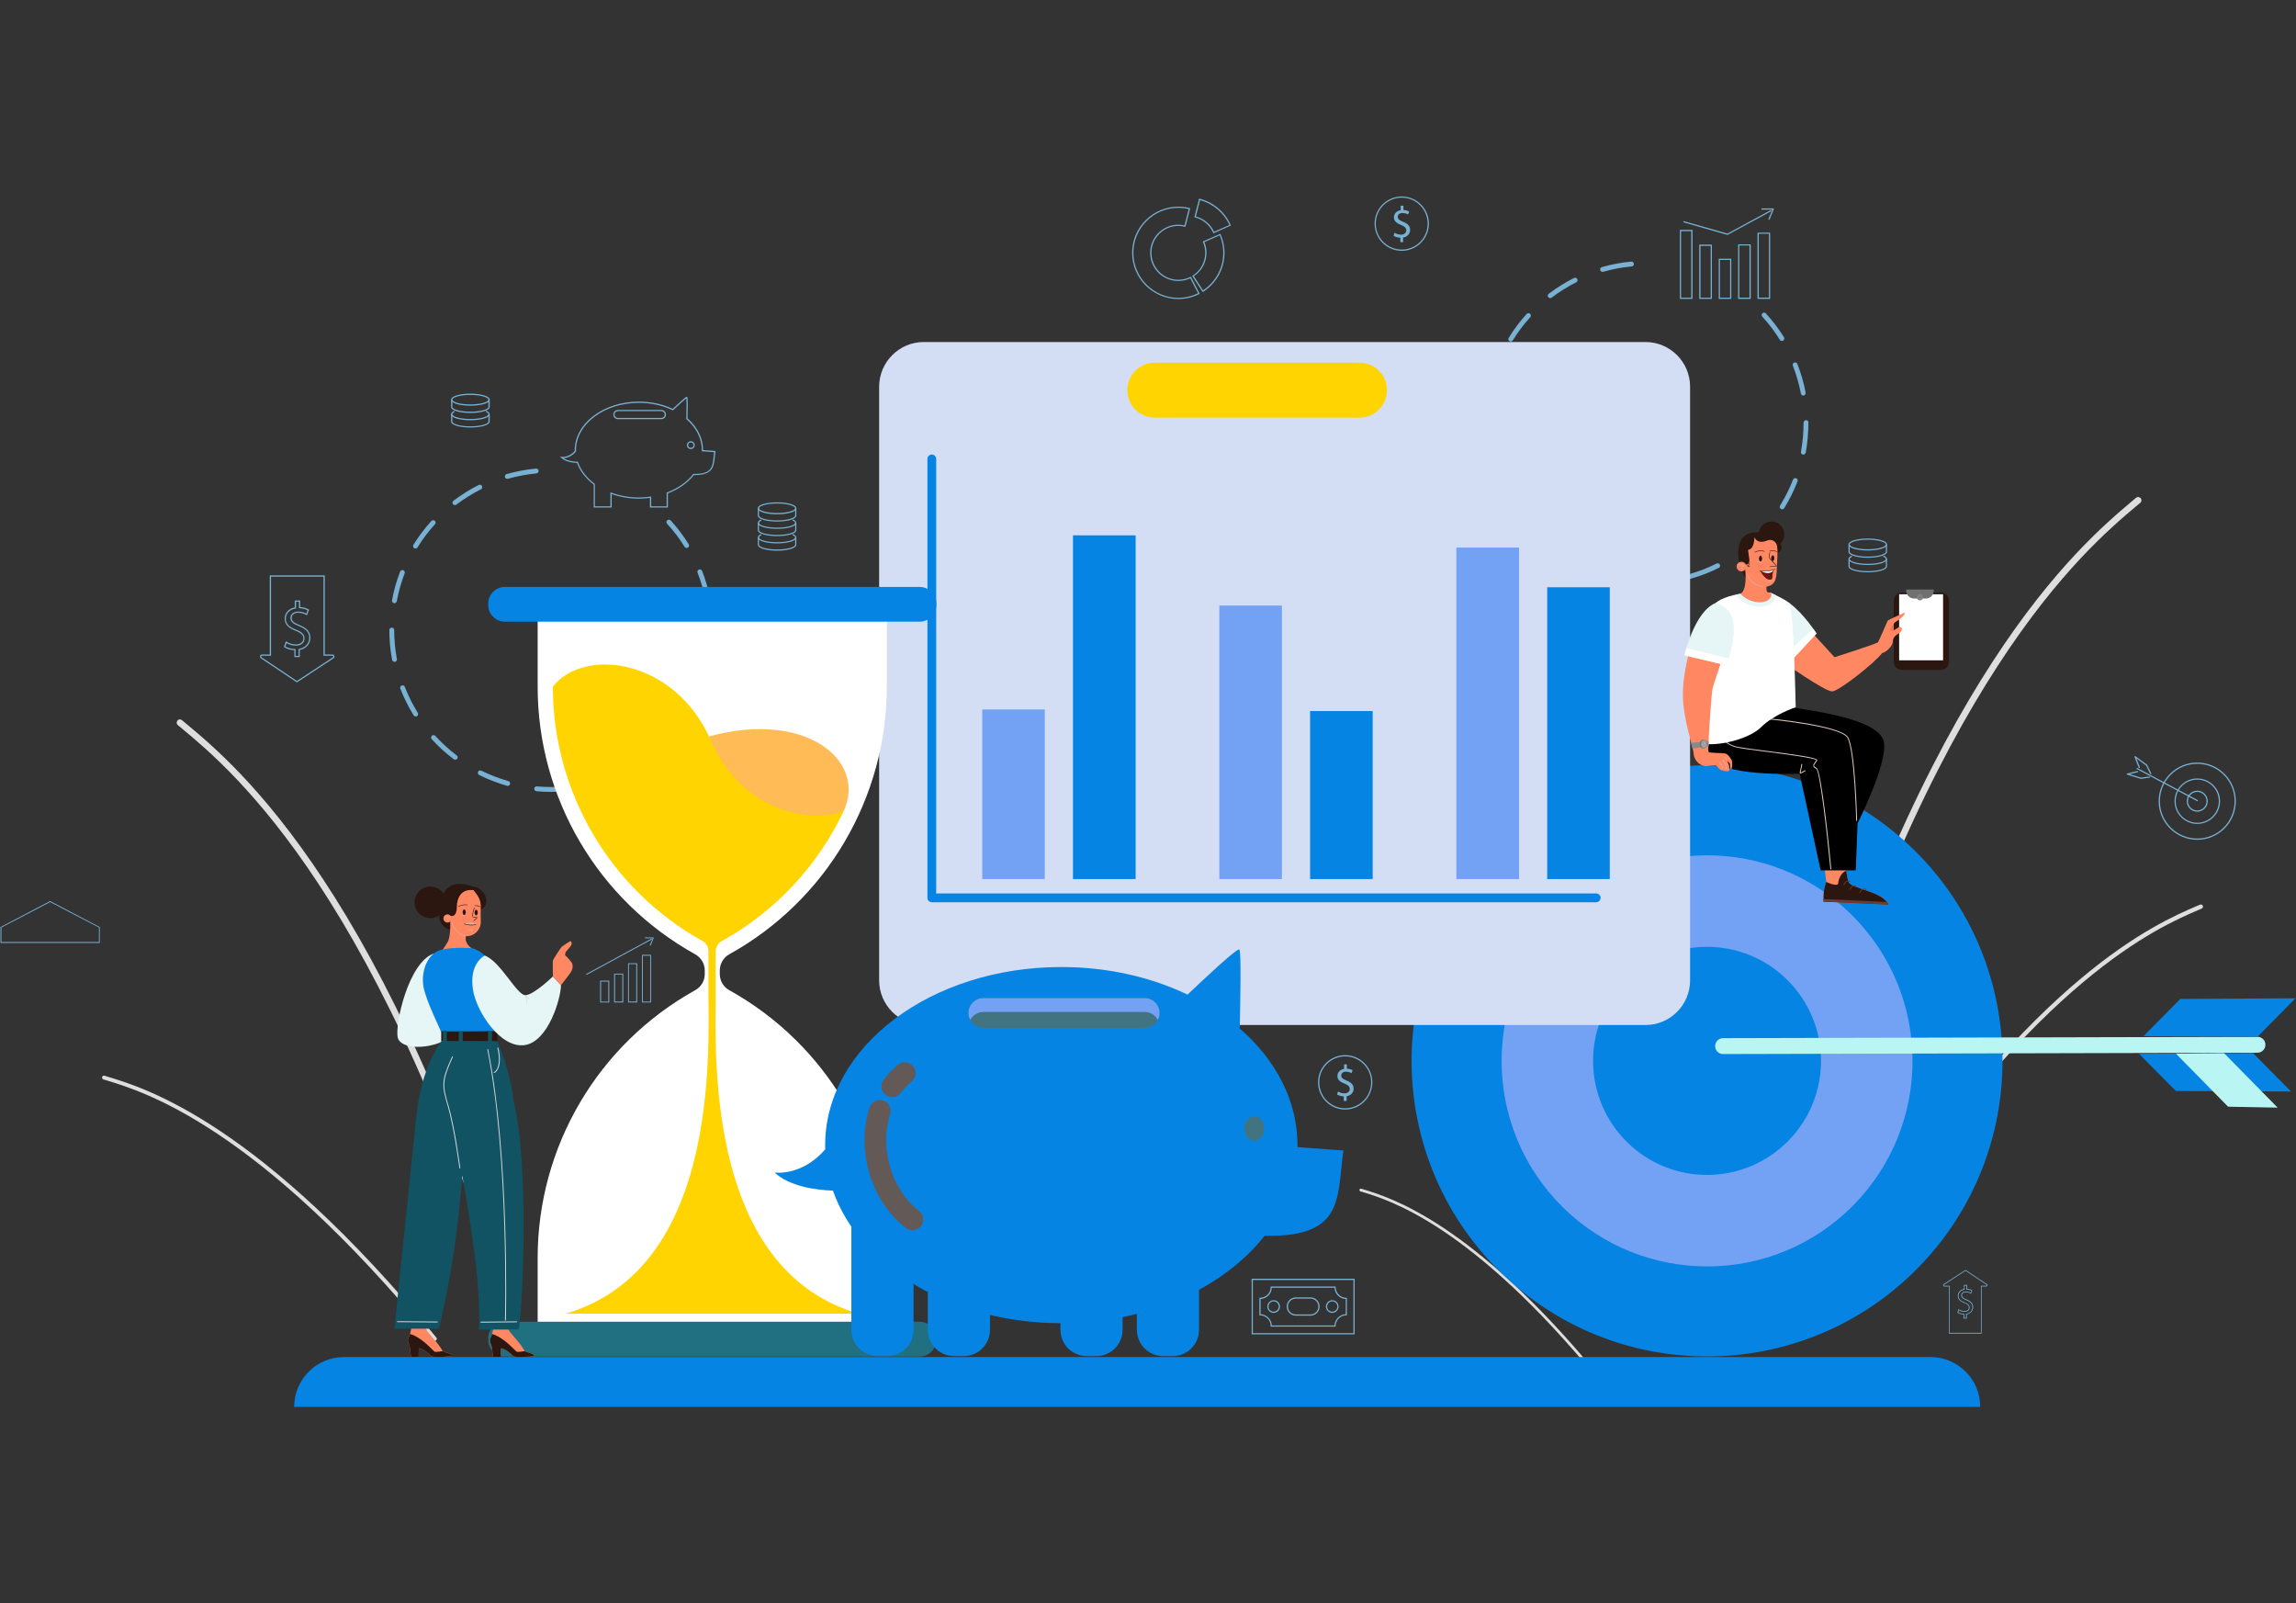 <svg width="573" height="400" viewBox="0 0 573 400" fill="none" xmlns="http://www.w3.org/2000/svg">
<rect x="0" y="0" width="573" height="400" fill="#333333" stroke="none"/>
<g clip-path="url(#clip0_3634_1430)">
<path d="M137.578 197.584C136.348 197.584 135.097 197.521 133.867 197.417C133.554 197.375 133.304 197.083 133.325 196.75C133.366 196.416 133.658 196.166 133.992 196.207C136.369 196.416 138.829 196.416 141.227 196.207C141.561 196.166 141.853 196.416 141.874 196.75C141.915 197.083 141.665 197.375 141.332 197.396C140.08 197.521 138.829 197.584 137.578 197.584ZM126.715 196.082C126.659 196.082 126.603 196.075 126.548 196.061C124.15 195.373 121.814 194.476 119.583 193.371C119.291 193.225 119.166 192.849 119.312 192.557C119.458 192.245 119.834 192.14 120.125 192.286C122.294 193.35 124.567 194.226 126.881 194.893C127.194 194.977 127.382 195.31 127.298 195.644C127.215 195.894 126.986 196.082 126.715 196.082ZM148.484 196.061C148.233 196.061 147.983 195.894 147.9 195.623C147.816 195.29 148.004 194.956 148.317 194.873C150.631 194.205 152.904 193.329 155.073 192.245C155.365 192.099 155.719 192.224 155.886 192.516C156.032 192.829 155.907 193.183 155.615 193.329C153.384 194.455 151.048 195.352 148.65 196.04C148.595 196.054 148.539 196.061 148.484 196.061ZM113.62 189.554C113.495 189.554 113.37 189.512 113.244 189.429C111.264 187.948 109.408 186.259 107.74 184.423C107.51 184.173 107.531 183.798 107.781 183.568C108.032 183.339 108.407 183.36 108.636 183.61C110.263 185.383 112.056 187.031 113.974 188.47C114.245 188.678 114.308 189.054 114.099 189.325C113.974 189.471 113.807 189.554 113.62 189.554ZM161.578 189.533C161.391 189.533 161.203 189.45 161.099 189.283C160.89 189.012 160.932 188.636 161.203 188.449C163.121 186.989 164.935 185.341 166.541 183.568C166.77 183.318 167.167 183.297 167.396 183.527C167.646 183.756 167.667 184.131 167.438 184.382C165.769 186.217 163.914 187.906 161.933 189.408C161.829 189.492 161.703 189.533 161.578 189.533ZM103.757 178.771C103.549 178.771 103.361 178.667 103.236 178.479C101.922 176.373 100.796 174.12 99.9 171.805C99.774 171.493 99.941 171.138 100.254 171.034C100.567 170.909 100.9 171.055 101.026 171.367C101.901 173.62 102.986 175.789 104.257 177.833C104.445 178.125 104.362 178.5 104.07 178.667C103.973 178.737 103.868 178.771 103.757 178.771ZM171.42 178.709C171.309 178.709 171.205 178.681 171.107 178.625C170.816 178.438 170.732 178.083 170.92 177.791C172.192 175.747 173.276 173.557 174.131 171.326C174.256 171.013 174.611 170.846 174.923 170.971C175.236 171.096 175.382 171.451 175.257 171.764C174.381 174.079 173.255 176.31 171.942 178.438C171.816 178.605 171.629 178.709 171.42 178.709ZM98.44 165.131C98.169 165.131 97.919 164.923 97.856 164.631C97.397 162.211 97.168 159.709 97.168 157.227C97.168 156.872 97.439 156.601 97.773 156.601C98.106 156.601 98.377 156.872 98.377 157.206C98.377 159.646 98.607 162.065 99.045 164.422C99.107 164.756 98.899 165.069 98.565 165.131C98.523 165.131 98.482 165.131 98.44 165.131ZM176.717 165.069C176.675 165.069 176.633 165.069 176.591 165.069C176.258 165.006 176.049 164.693 176.112 164.36C176.55 162.003 176.779 159.584 176.779 157.164C176.779 156.831 177.05 156.497 177.384 156.497C177.717 156.497 177.988 156.705 177.988 157.039V157.102C177.988 159.66 177.759 162.156 177.3 164.589C177.259 164.881 176.988 165.069 176.717 165.069ZM98.419 150.511C98.391 150.511 98.356 150.504 98.315 150.49C97.981 150.428 97.773 150.115 97.835 149.802C98.273 147.341 98.961 144.942 99.858 142.606C99.983 142.294 100.337 142.148 100.65 142.273C100.942 142.398 101.109 142.732 100.984 143.044C100.129 145.297 99.462 147.633 99.024 150.011C98.961 150.302 98.711 150.511 98.419 150.511ZM176.675 150.344C176.404 150.344 176.154 150.136 176.091 149.844C175.653 147.466 174.965 145.13 174.089 142.898C173.964 142.586 174.131 142.231 174.444 142.106C174.757 141.981 175.111 142.148 175.215 142.44C176.133 144.755 176.821 147.174 177.28 149.614C177.342 149.948 177.134 150.261 176.8 150.323C176.758 150.337 176.717 150.344 176.675 150.344ZM103.694 136.85C103.583 136.864 103.472 136.836 103.361 136.767C103.09 136.6 103.006 136.224 103.173 135.932C104.487 133.826 105.988 131.824 107.656 129.988C107.886 129.738 108.261 129.717 108.511 129.947C108.761 130.155 108.782 130.552 108.553 130.802C106.926 132.575 105.467 134.514 104.195 136.579C104.091 136.767 103.882 136.85 103.694 136.85ZM171.358 136.704C171.17 136.704 170.962 136.621 170.857 136.433C169.585 134.389 168.105 132.449 166.478 130.677C166.249 130.426 166.27 130.03 166.52 129.822C166.75 129.592 167.146 129.613 167.375 129.842C169.043 131.678 170.565 133.68 171.879 135.786C172.046 136.078 171.962 136.454 171.691 136.621C171.58 136.676 171.469 136.704 171.358 136.704ZM113.516 126.026C113.349 126.026 113.161 125.942 113.036 125.796C112.848 125.525 112.89 125.15 113.161 124.941C115.142 123.44 117.269 122.105 119.479 120.999C119.792 120.853 120.146 120.978 120.292 121.27C120.438 121.562 120.334 121.938 120.021 122.084C117.874 123.168 115.809 124.461 113.891 125.901C113.787 125.984 113.662 126.026 113.516 126.026ZM126.589 119.477C126.339 119.477 126.089 119.31 126.026 119.039C125.922 118.726 126.11 118.392 126.423 118.288C128.821 117.621 131.281 117.141 133.762 116.911C134.096 116.891 134.388 117.12 134.409 117.454C134.45 117.787 134.2 118.1 133.867 118.121C131.469 118.351 129.071 118.789 126.756 119.456C126.701 119.47 126.645 119.477 126.589 119.477Z" fill="#78B1D4"/>
<path d="M410.902 145.922C409.672 145.922 408.442 145.88 407.212 145.755C406.878 145.734 406.628 145.442 406.67 145.108C406.69 144.775 406.982 144.524 407.316 144.545C409.714 144.775 412.174 144.775 414.551 144.545C414.885 144.524 415.177 144.754 415.219 145.087C415.24 145.421 414.989 145.713 414.677 145.755C413.425 145.859 412.174 145.922 410.902 145.922ZM400.06 144.42C400.004 144.42 399.948 144.413 399.893 144.399C397.495 143.732 395.16 142.814 392.928 141.709C392.637 141.563 392.511 141.208 392.657 140.895C392.803 140.603 393.179 140.478 393.471 140.624C395.618 141.709 397.891 142.585 400.206 143.231C400.539 143.335 400.727 143.669 400.623 143.982C400.56 144.253 400.31 144.42 400.06 144.42ZM421.829 144.42C421.558 144.42 421.328 144.232 421.245 143.961C421.161 143.648 421.349 143.315 421.662 143.231C423.976 142.564 426.249 141.688 428.397 140.603C428.71 140.457 429.064 140.582 429.21 140.874C429.356 141.166 429.252 141.542 428.939 141.688C426.729 142.793 424.373 143.711 421.995 144.378C421.94 144.406 421.884 144.42 421.829 144.42ZM386.944 137.913C386.819 137.913 386.694 137.871 386.59 137.788C384.609 136.286 382.753 134.597 381.085 132.761C380.855 132.532 380.876 132.136 381.106 131.906C381.356 131.698 381.752 131.698 381.961 131.948C383.587 133.742 385.401 135.368 387.319 136.828C387.59 137.016 387.632 137.412 387.444 137.663C387.319 137.829 387.132 137.913 386.944 137.913ZM434.903 137.871C434.736 137.871 434.548 137.788 434.423 137.642C434.235 137.371 434.277 136.995 434.548 136.787C436.466 135.327 438.26 133.7 439.886 131.906C440.115 131.656 440.491 131.656 440.741 131.865C440.991 132.094 441.012 132.49 440.783 132.72C439.115 134.555 437.259 136.265 435.278 137.746C435.174 137.829 435.048 137.871 434.903 137.871ZM377.081 127.109C376.894 127.109 376.685 127.005 376.581 126.817C375.267 124.711 374.141 122.479 373.245 120.164C373.119 119.851 373.265 119.497 373.578 119.372C373.891 119.246 374.245 119.413 374.371 119.726C375.246 121.958 376.331 124.148 377.603 126.192C377.769 126.463 377.686 126.838 377.415 127.026C377.304 127.081 377.192 127.109 377.081 127.109ZM444.765 127.068C444.654 127.068 444.55 127.04 444.453 126.984C444.161 126.796 444.077 126.421 444.244 126.15C445.516 124.085 446.6 121.916 447.476 119.664C447.601 119.351 447.956 119.205 448.268 119.33C448.56 119.434 448.727 119.789 448.602 120.102C447.705 122.417 446.579 124.669 445.287 126.776C445.162 126.963 444.974 127.068 444.765 127.068ZM371.785 113.49C371.493 113.49 371.243 113.281 371.201 112.99C370.742 110.549 370.513 108.067 370.492 105.565C370.492 105.231 370.763 104.96 371.097 104.96C371.43 104.96 371.702 105.231 371.702 105.565C371.722 107.984 371.931 110.403 372.39 112.76C372.452 113.094 372.223 113.407 371.889 113.469C371.861 113.483 371.827 113.49 371.785 113.49ZM450.041 113.427C450.013 113.427 449.978 113.421 449.937 113.407C449.603 113.344 449.394 113.031 449.457 112.718C449.895 110.341 450.103 107.921 450.103 105.502C450.103 105.168 450.374 104.835 450.708 104.835C451.042 104.835 451.313 105.043 451.313 105.377C451.313 105.398 451.313 105.44 451.313 105.44C451.313 107.998 451.09 110.494 450.645 112.927C450.583 113.219 450.333 113.427 450.041 113.427ZM371.764 98.849C371.722 98.849 371.688 98.849 371.66 98.849C371.326 98.786 371.118 98.474 371.18 98.14C371.618 95.7 372.306 93.28 373.203 90.965C373.307 90.652 373.662 90.506 373.974 90.611C374.287 90.736 374.454 91.09 374.329 91.403C373.453 93.656 372.807 95.992 372.369 98.369C372.306 98.661 372.056 98.849 371.764 98.849ZM450.02 98.682C449.728 98.682 449.478 98.474 449.436 98.181C448.977 95.825 448.31 93.489 447.434 91.236C447.309 90.924 447.455 90.569 447.768 90.465C448.081 90.34 448.435 90.486 448.56 90.798C449.457 93.113 450.166 95.533 450.625 97.973C450.687 98.286 450.458 98.62 450.145 98.682C450.103 98.682 450.062 98.682 450.02 98.682ZM377.019 85.209C376.907 85.209 376.803 85.181 376.706 85.125C376.414 84.938 376.331 84.562 376.518 84.291C377.811 82.164 379.333 80.162 381.001 78.326C381.231 78.076 381.606 78.055 381.856 78.284C382.106 78.514 382.127 78.889 381.898 79.14C380.272 80.933 378.812 82.873 377.54 84.917C377.436 85.105 377.227 85.209 377.019 85.209ZM444.703 85.063C444.494 85.063 444.307 84.959 444.181 84.771C442.91 82.727 441.45 80.787 439.803 79.014C439.594 78.764 439.594 78.389 439.844 78.159C440.095 77.93 440.47 77.951 440.699 78.201C442.388 80.037 443.91 82.039 445.224 84.145C445.391 84.416 445.307 84.792 445.016 84.979C444.918 85.035 444.814 85.063 444.703 85.063ZM386.861 74.384C386.673 74.384 386.506 74.301 386.381 74.134C386.173 73.884 386.235 73.488 386.506 73.3C388.487 71.798 390.614 70.463 392.824 69.358C393.116 69.212 393.491 69.316 393.637 69.629C393.783 69.921 393.658 70.276 393.366 70.442C391.219 71.506 389.154 72.799 387.236 74.259C387.111 74.343 386.986 74.384 386.861 74.384ZM399.935 67.835C399.663 67.835 399.434 67.669 399.351 67.397C399.267 67.064 399.455 66.73 399.768 66.647C402.145 65.958 404.626 65.5 407.087 65.27C407.42 65.228 407.733 65.479 407.754 65.812C407.796 66.146 407.545 66.438 407.212 66.48C404.814 66.688 402.416 67.147 400.101 67.815C400.046 67.829 399.99 67.835 399.935 67.835Z" fill="#78B1D4"/>
<path fill-rule="evenodd" clip-rule="evenodd" d="M24.897 235.269H0.125V231.307L12.511 224.82L24.897 231.307V235.269ZM0.354 235.04H24.688V231.411L12.511 225.071L0.354 231.411V235.04Z" fill="#78B1D4"/>
<path d="M349.474 60.425V59.299C348.828 59.299 348.16 59.091 347.785 58.819L348.035 58.069C348.432 58.34 349.015 58.548 349.641 58.548C350.433 58.548 350.955 58.09 350.955 57.464C350.955 56.859 350.517 56.484 349.703 56.15C348.578 55.712 347.869 55.191 347.869 54.231C347.869 53.313 348.536 52.604 349.558 52.437V51.332H350.246V52.396C350.892 52.417 351.351 52.604 351.684 52.792L351.392 53.522C351.163 53.376 350.704 53.147 349.995 53.147C349.141 53.147 348.828 53.647 348.828 54.085C348.828 54.669 349.245 54.961 350.204 55.357C351.351 55.816 351.914 56.4 351.914 57.38C351.914 58.256 351.309 59.091 350.162 59.278V60.425H349.474Z" fill="#78B1D4"/>
<path fill-rule="evenodd" clip-rule="evenodd" d="M349.828 62.58C346.074 62.58 343.051 59.535 343.051 55.802C343.051 52.069 346.074 49.023 349.828 49.023C353.56 49.023 356.604 52.069 356.604 55.802C356.604 59.535 353.56 62.58 349.828 62.58ZM349.828 49.315C346.241 49.315 343.343 52.235 343.343 55.802C343.343 59.368 346.241 62.267 349.828 62.267C353.393 62.267 356.292 59.368 356.292 55.802C356.292 52.235 353.393 49.315 349.828 49.315Z" fill="#78B1D4"/>
<path d="M335.357 274.685V273.558C334.731 273.537 334.064 273.35 333.668 273.058L333.939 272.328C334.335 272.599 334.919 272.807 335.524 272.807C336.316 272.807 336.858 272.349 336.858 271.723C336.858 271.097 336.42 270.722 335.607 270.388C334.46 269.95 333.772 269.45 333.772 268.469C333.772 267.552 334.419 266.863 335.44 266.697V265.57H336.128V266.655C336.796 266.676 337.254 266.843 337.567 267.03L337.296 267.76C337.067 267.635 336.608 267.385 335.899 267.385C335.044 267.385 334.731 267.906 334.731 268.344C334.731 268.928 335.128 269.22 336.087 269.616C337.234 270.075 337.817 270.659 337.817 271.64C337.817 272.515 337.213 273.329 336.066 273.517V274.685H335.357Z" fill="#78B1D4"/>
<path fill-rule="evenodd" clip-rule="evenodd" d="M335.71 276.835C331.978 276.835 328.934 273.79 328.934 270.036C328.934 266.303 331.978 263.258 335.71 263.258C339.443 263.258 342.487 266.303 342.487 270.036C342.487 273.79 339.443 276.835 335.71 276.835ZM335.71 263.571C332.145 263.571 329.246 266.47 329.246 270.036C329.246 273.623 332.145 276.522 335.71 276.522C339.276 276.522 342.195 273.623 342.195 270.036C342.195 266.47 339.276 263.571 335.71 263.571Z" fill="#78B1D4"/>
<path fill-rule="evenodd" clip-rule="evenodd" d="M338.064 332.92H312.375V319.051H338.064V332.92ZM312.667 332.628H337.772V319.364H312.667V332.628Z" fill="#78B1D4"/>
<path fill-rule="evenodd" clip-rule="evenodd" d="M333.33 330.995H317.108V330.829C317.108 329.369 315.919 328.18 314.439 328.18H314.293V323.8H314.439C315.919 323.8 317.108 322.59 317.108 321.13V320.984H333.33V321.13C333.33 322.59 334.519 323.8 335.999 323.8H336.145V328.18H335.999C334.519 328.18 333.33 329.369 333.33 330.829V330.995ZM317.4 330.703H333.038C333.101 329.181 334.331 327.971 335.853 327.888V324.113C334.331 324.029 333.101 322.82 333.038 321.297H317.4C317.337 322.82 316.107 324.029 314.606 324.113V327.888C316.107 327.971 317.337 329.181 317.4 330.703Z" fill="#78B1D4"/>
<path fill-rule="evenodd" clip-rule="evenodd" d="M327.056 328.267H323.407C322.135 328.267 321.113 327.245 321.113 325.993C321.113 324.721 322.135 323.699 323.407 323.699H327.056C328.307 323.699 329.329 324.721 329.329 325.993C329.329 327.245 328.307 328.267 327.056 328.267ZM323.407 324.012C322.302 324.012 321.426 324.888 321.426 325.993C321.426 327.078 322.302 327.954 323.407 327.954H327.056C328.14 327.954 329.016 327.078 329.016 325.993C329.016 324.888 328.14 324.012 327.056 324.012H323.407Z" fill="#78B1D4"/>
<path fill-rule="evenodd" clip-rule="evenodd" d="M317.858 327.576C316.982 327.576 316.273 326.846 316.273 325.991C316.273 325.115 316.982 324.406 317.858 324.406C318.734 324.406 319.443 325.115 319.443 325.991C319.443 326.846 318.734 327.576 317.858 327.576ZM317.858 324.698C317.149 324.698 316.565 325.282 316.565 325.991C316.565 326.68 317.149 327.264 317.858 327.264C318.567 327.264 319.13 326.68 319.13 325.991C319.13 325.282 318.567 324.698 317.858 324.698Z" fill="#78B1D4"/>
<path fill-rule="evenodd" clip-rule="evenodd" d="M332.475 327.576C331.6 327.576 330.891 326.846 330.891 325.991C330.891 325.115 331.6 324.406 332.475 324.406C333.351 324.406 334.06 325.115 334.06 325.991C334.06 326.846 333.351 327.576 332.475 327.576ZM332.475 324.698C331.766 324.698 331.203 325.282 331.203 325.991C331.203 326.68 331.766 327.264 332.475 327.264C333.184 327.264 333.768 326.68 333.768 325.991C333.768 325.282 333.184 324.698 332.475 324.698Z" fill="#78B1D4"/>
<path fill-rule="evenodd" clip-rule="evenodd" d="M166.686 126.625H162.203V124.226C161.286 124.351 160.368 124.414 159.451 124.414C157.074 124.414 154.78 124.018 152.653 123.267V126.625H148.17V120.889C146.168 119.388 144.75 117.531 144 115.508C142.749 115.446 141.06 115.175 140.101 114.257L139.746 113.923L140.226 113.986C140.226 113.986 141.936 114.236 143.437 112.526C143.437 112.456 143.437 112.38 143.437 112.296C143.437 105.622 150.631 100.2 159.451 100.2C162.453 100.2 165.352 100.825 167.896 102.014C171.253 98.844 171.357 98.927 171.503 99.053C171.586 99.115 171.711 99.219 171.586 104.392C174.089 106.582 175.465 109.397 175.465 112.296L178.572 112.526L178.551 112.693C178.488 113.11 178.447 113.527 178.405 113.923C178.155 116.405 177.925 118.532 173.421 118.532C173.338 118.532 173.254 118.532 173.171 118.532C171.607 120.493 169.376 122.078 166.686 123.1V126.625ZM162.516 126.333H166.373V122.912L166.478 122.871C169.188 121.849 171.44 120.264 172.983 118.303L173.025 118.24H173.109C177.654 118.345 177.842 116.489 178.092 113.902C178.134 113.555 178.175 113.193 178.217 112.818L175.152 112.588V112.317C175.152 109.481 173.797 106.728 171.336 104.6L171.274 104.538V104.475C171.357 101.347 171.336 99.845 171.294 99.386C170.961 99.616 169.96 100.471 168.021 102.306L167.958 102.39L167.854 102.348C165.352 101.138 162.433 100.513 159.451 100.513C150.797 100.513 143.75 105.81 143.75 112.317C143.75 112.401 143.75 112.491 143.75 112.588V112.651L143.708 112.693C142.561 114.028 141.31 114.278 140.643 114.319C141.602 114.966 143.041 115.175 144.125 115.216H144.229L144.25 115.321C144.98 117.344 146.398 119.221 148.399 120.702L148.462 120.743V126.333H152.34V122.829L152.549 122.912C154.697 123.705 157.032 124.122 159.451 124.122C160.41 124.122 161.39 124.039 162.328 123.913L162.516 123.893V126.333Z" fill="#78B1D4"/>
<path fill-rule="evenodd" clip-rule="evenodd" d="M165.039 104.583H154.217C153.571 104.583 153.07 104.062 153.07 103.436C153.07 102.79 153.571 102.289 154.217 102.289H165.039C165.685 102.289 166.207 102.79 166.207 103.436C166.207 104.062 165.685 104.583 165.039 104.583ZM154.217 102.581C153.738 102.581 153.362 102.956 153.362 103.436C153.362 103.895 153.738 104.27 154.217 104.27H165.039C165.519 104.27 165.894 103.895 165.894 103.436C165.894 102.956 165.519 102.581 165.039 102.581H154.217Z" fill="#78B1D4"/>
<path fill-rule="evenodd" clip-rule="evenodd" d="M172.398 112.046C171.877 112.046 171.418 111.588 171.418 111.066C171.418 110.524 171.877 110.086 172.398 110.086C172.94 110.086 173.378 110.524 173.378 111.066C173.378 111.588 172.94 112.046 172.398 112.046ZM172.398 110.378C172.044 110.378 171.731 110.691 171.731 111.066C171.731 111.421 172.044 111.734 172.398 111.734C172.773 111.734 173.086 111.421 173.086 111.066C173.086 110.691 172.773 110.378 172.398 110.378Z" fill="#78B1D4"/>
<path fill-rule="evenodd" clip-rule="evenodd" d="M494.537 332.732H486.384V320.99H485.237C485.091 320.99 484.987 320.907 484.945 320.761C484.904 320.636 484.945 320.49 485.07 320.406L490.513 316.84L495.872 320.406C495.976 320.49 496.038 320.636 495.997 320.761C495.955 320.907 495.83 320.99 495.684 320.99H494.537V332.732ZM486.551 332.545H494.37V320.803H495.684C495.767 320.803 495.809 320.74 495.809 320.698C495.83 320.657 495.83 320.594 495.767 320.552L490.513 317.048L485.175 320.552C485.112 320.594 485.091 320.657 485.112 320.698C485.133 320.74 485.175 320.803 485.237 320.803H486.551V332.545Z" fill="#78B1D4"/>
<path fill-rule="evenodd" clip-rule="evenodd" d="M490.845 328.995H490.031V327.973C489.468 327.952 488.905 327.785 488.551 327.535L488.488 327.493L488.78 326.638L488.884 326.701C489.281 326.972 489.781 327.118 490.282 327.118C490.928 327.118 491.366 326.763 491.366 326.221C491.366 325.762 491.074 325.429 490.302 325.116C489.406 324.782 488.593 324.323 488.593 323.301C488.593 322.446 489.176 321.8 490.115 321.612V320.59H490.907V321.57C491.387 321.591 491.804 321.716 492.158 321.925L492.221 321.966L491.908 322.801L491.825 322.738C491.658 322.655 491.241 322.425 490.615 322.425C489.885 322.425 489.635 322.821 489.635 323.176C489.635 323.614 489.906 323.864 490.824 324.24C491.95 324.699 492.429 325.283 492.429 326.159C492.429 326.888 491.929 327.723 490.845 327.931V328.995ZM490.219 328.828H490.657V327.785H490.74C491.783 327.618 492.242 326.847 492.242 326.159C492.242 325.366 491.804 324.845 490.761 324.427C489.865 324.052 489.447 323.781 489.447 323.197C489.447 322.717 489.802 322.238 490.615 322.238C491.199 322.238 491.595 322.425 491.825 322.55L492.012 322.05C491.658 321.862 491.262 321.758 490.803 321.758H490.719V320.778H490.282V321.779L490.219 321.8C489.343 321.925 488.78 322.53 488.78 323.322C488.78 324.156 489.406 324.594 490.365 324.97C491.199 325.303 491.553 325.679 491.553 326.242C491.553 326.868 491.032 327.306 490.282 327.306C489.781 327.306 489.281 327.16 488.884 326.93L488.697 327.431C489.051 327.639 489.614 327.806 490.136 327.806H490.219V328.828Z" fill="#78B1D4"/>
<path fill-rule="evenodd" clip-rule="evenodd" d="M74.103 170.259L65.115 164.252C64.907 164.127 64.824 163.897 64.907 163.668C64.969 163.439 65.157 163.293 65.407 163.293H67.326V143.562H81.046V163.293H82.944C83.194 163.293 83.381 163.439 83.444 163.668C83.527 163.897 83.444 164.127 83.236 164.252L74.103 170.259ZM65.407 163.605C65.282 163.605 65.199 163.689 65.178 163.751C65.157 163.835 65.178 163.939 65.282 164.002L74.103 169.904L83.069 164.002C83.173 163.939 83.194 163.835 83.152 163.751C83.131 163.689 83.069 163.605 82.944 163.605H80.733V143.875H67.638V163.605H65.407Z" fill="#78B1D4"/>
<path fill-rule="evenodd" clip-rule="evenodd" d="M74.813 163.939H73.458V162.229C72.52 162.187 71.54 161.895 70.956 161.478L70.852 161.415L71.352 159.997L71.519 160.101C72.186 160.539 73.041 160.789 73.854 160.789C74.939 160.789 75.71 160.185 75.71 159.309C75.71 158.495 75.189 157.953 73.896 157.432C72.415 156.848 71.039 156.076 71.039 154.387C71.039 152.968 72.019 151.863 73.562 151.55V149.84H74.918V151.467C75.731 151.508 76.419 151.717 77.024 152.071L77.128 152.134L76.607 153.531L76.461 153.448C76.169 153.281 75.481 152.885 74.417 152.885C73.208 152.885 72.791 153.594 72.791 154.199C72.791 154.929 73.229 155.325 74.772 155.972C76.669 156.743 77.462 157.703 77.462 159.183C77.462 160.414 76.648 161.811 74.813 162.166V163.939ZM73.75 163.647H74.521V161.916L74.647 161.895C76.377 161.603 77.17 160.331 77.17 159.183C77.17 157.828 76.44 156.973 74.667 156.243C73.187 155.638 72.478 155.179 72.478 154.178C72.478 153.385 73.083 152.593 74.417 152.593C75.418 152.593 76.085 152.906 76.461 153.093L76.752 152.28C76.19 151.967 75.522 151.8 74.751 151.759H74.605V150.132H73.875V151.821L73.75 151.842C72.29 152.071 71.331 153.073 71.331 154.387C71.331 155.826 72.415 156.535 74.021 157.16C75.418 157.724 76.002 158.37 76.002 159.309C76.002 160.351 75.126 161.102 73.854 161.102C73.041 161.102 72.207 160.873 71.519 160.456L71.206 161.29C71.79 161.665 72.749 161.916 73.604 161.937H73.75V163.647Z" fill="#78B1D4"/>
<path fill-rule="evenodd" clip-rule="evenodd" d="M302.824 58.219L302.762 58.073C301.928 56.175 300.218 54.736 298.216 54.236L298.07 54.194L299.259 49.543L299.405 49.585C302.824 50.44 305.723 52.901 307.141 56.134L307.203 56.259L302.824 58.219ZM298.446 54.006C300.447 54.548 302.116 55.946 302.991 57.823L306.828 56.134C305.431 53.089 302.72 50.794 299.488 49.939L298.446 54.006Z" fill="#78B1D4"/>
<path fill-rule="evenodd" clip-rule="evenodd" d="M294.07 74.609C287.71 74.609 282.539 69.436 282.539 63.075C282.539 56.735 287.71 51.562 294.07 51.562C294.987 51.562 295.926 51.667 296.885 51.917L297.031 51.959L295.842 56.61L295.696 56.568C295.133 56.422 294.591 56.359 294.07 56.359C290.358 56.359 287.356 59.384 287.356 63.075C287.356 66.788 290.358 69.812 294.07 69.812C295.113 69.812 296.113 69.561 297.052 69.103L297.198 69.04L299.387 73.295L299.262 73.378C297.615 74.192 295.884 74.609 294.07 74.609ZM294.07 51.855C287.877 51.855 282.852 56.902 282.852 63.075C282.852 69.269 287.877 74.317 294.07 74.317C295.78 74.317 297.427 73.921 298.991 73.17L297.052 69.436C296.113 69.874 295.113 70.104 294.07 70.104C290.192 70.104 287.043 66.954 287.043 63.075C287.043 59.217 290.192 56.068 294.07 56.068C294.57 56.068 295.085 56.123 295.613 56.234L296.656 52.167C295.78 51.959 294.904 51.855 294.07 51.855Z" fill="#78B1D4"/>
<path fill-rule="evenodd" clip-rule="evenodd" d="M300.155 72.861L297.527 68.857L297.652 68.773C299.612 67.522 300.78 65.394 300.78 63.08C300.78 62.162 300.593 61.265 300.217 60.41L300.175 60.264L304.554 58.324L304.617 58.449C305.263 59.93 305.597 61.494 305.597 63.08C305.597 67.021 303.595 70.65 300.28 72.799L300.155 72.861ZM297.944 68.919L300.238 72.444C303.407 70.338 305.284 66.855 305.284 63.059C305.284 61.557 304.992 60.097 304.408 58.7L300.572 60.41C300.905 61.244 301.093 62.141 301.093 63.059C301.093 65.436 299.925 67.605 297.944 68.919Z" fill="#78B1D4"/>
<path fill-rule="evenodd" clip-rule="evenodd" d="M155.535 250.121H153.262V242.926H155.535V250.121ZM153.491 249.892H155.305V243.134H153.491V249.892Z" fill="#78B1D4"/>
<path fill-rule="evenodd" clip-rule="evenodd" d="M152.046 250.119H149.773V244.676H152.046V250.119ZM150.003 249.911H151.817V244.905H150.003V249.911Z" fill="#78B1D4"/>
<path fill-rule="evenodd" clip-rule="evenodd" d="M159.015 250.121H156.742V240.34H159.015V250.121ZM156.951 249.892H158.786V240.548H156.951V249.892Z" fill="#78B1D4"/>
<path fill-rule="evenodd" clip-rule="evenodd" d="M162.475 250.119H160.223V238.23H162.475V250.119ZM160.431 249.91H162.266V238.46H160.431V249.91Z" fill="#78B1D4"/>
<path d="M146.354 243.217C146.313 243.217 146.271 243.196 146.25 243.154C146.229 243.113 146.25 243.05 146.313 243.008L162.535 234.207C162.598 234.186 162.66 234.207 162.681 234.27C162.723 234.311 162.702 234.374 162.639 234.416L146.417 243.217C146.389 243.217 146.368 243.217 146.354 243.217Z" fill="#78B1D4"/>
<path d="M162.286 235.935C162.272 235.935 162.259 235.935 162.245 235.935C162.182 235.914 162.161 235.851 162.182 235.789L162.891 234.099H161.014C160.952 234.099 160.91 234.057 160.91 233.995C160.91 233.932 160.952 233.891 161.014 233.891H163.037C163.079 233.891 163.113 233.905 163.141 233.932C163.155 233.96 163.155 233.995 163.141 234.037L162.391 235.872C162.37 235.914 162.328 235.935 162.286 235.935Z" fill="#78B1D4"/>
<path fill-rule="evenodd" clip-rule="evenodd" d="M432.065 74.57H428.938V64.559H432.065V74.57ZM429.229 74.278H431.773V64.851H429.229V74.278Z" fill="#78B1D4"/>
<path fill-rule="evenodd" clip-rule="evenodd" d="M427.223 74.571H424.074V61.035H427.223V74.571ZM424.387 74.279H426.931V61.348H424.387V74.279Z" fill="#78B1D4"/>
<path fill-rule="evenodd" clip-rule="evenodd" d="M422.391 74.57H419.242V57.363H422.391V74.57ZM419.534 74.278H422.078V57.676H419.534V74.278Z" fill="#78B1D4"/>
<path fill-rule="evenodd" clip-rule="evenodd" d="M436.922 74.571H433.773V60.973H436.922V74.571ZM434.065 74.258H436.609V61.244H434.065V74.258Z" fill="#78B1D4"/>
<path fill-rule="evenodd" clip-rule="evenodd" d="M441.762 74.569H438.613V58.051H441.762V74.569ZM438.926 74.256H441.47V58.322H438.926V74.256Z" fill="#78B1D4"/>
<path d="M431.109 58.595C431.095 58.595 431.081 58.595 431.067 58.595L420.203 55.487C420.12 55.446 420.078 55.362 420.099 55.3C420.12 55.216 420.203 55.154 420.287 55.195L431.109 58.282L441.847 52.463C441.91 52.421 442.014 52.442 442.056 52.505C442.097 52.588 442.056 52.672 441.993 52.713L431.192 58.574C431.164 58.588 431.136 58.595 431.109 58.595Z" fill="#78B1D4"/>
<path d="M441.489 54.84C441.475 54.84 441.454 54.84 441.426 54.84C441.343 54.799 441.322 54.715 441.343 54.632L442.323 52.296H439.716C439.633 52.296 439.57 52.233 439.57 52.15C439.57 52.066 439.633 52.004 439.716 52.004H442.552C442.594 52.004 442.635 52.025 442.677 52.066C442.698 52.108 442.698 52.171 442.677 52.212L441.635 54.757C441.593 54.819 441.551 54.84 441.489 54.84Z" fill="#78B1D4"/>
<path d="M193.942 131.945C191.606 131.945 189.125 131.424 189.125 130.464C189.125 130.158 189.354 129.887 189.813 129.651C189.876 129.63 189.98 129.651 190.001 129.734C190.042 129.797 190.022 129.901 189.938 129.922C189.605 130.11 189.417 130.297 189.417 130.464C189.417 131.027 191.273 131.653 193.942 131.653C196.59 131.653 198.446 131.027 198.446 130.464C198.446 130.276 198.237 130.068 197.841 129.88C197.778 129.859 197.737 129.755 197.778 129.693C197.799 129.609 197.903 129.588 197.966 129.609C198.48 129.859 198.738 130.144 198.738 130.464C198.738 131.424 196.277 131.945 193.942 131.945Z" fill="#78B1D4"/>
<path d="M193.942 133.76C191.606 133.76 189.125 133.239 189.125 132.279V130.465H189.417V132.279C189.417 132.842 191.273 133.468 193.942 133.468C196.59 133.468 198.446 132.842 198.446 132.279V130.465H198.738V132.279C198.738 133.239 196.277 133.76 193.942 133.76Z" fill="#78B1D4"/>
<path d="M193.942 135.578C191.606 135.578 189.125 135.057 189.125 134.097C189.125 133.791 189.354 133.527 189.813 133.305C189.876 133.263 189.98 133.284 190.001 133.367C190.042 133.43 190.022 133.534 189.938 133.576C189.605 133.743 189.417 133.93 189.417 134.097C189.417 134.66 191.273 135.286 193.942 135.286C196.59 135.286 198.446 134.66 198.446 134.097C198.446 133.91 198.237 133.701 197.841 133.534C197.778 133.492 197.737 133.409 197.778 133.326C197.799 133.242 197.903 133.221 197.966 133.263C198.48 133.499 198.738 133.778 198.738 134.097C198.738 135.057 196.277 135.578 193.942 135.578Z" fill="#78B1D4"/>
<path d="M193.942 137.406C191.606 137.406 189.125 136.864 189.125 135.904V134.09H189.417V135.904C189.417 136.467 191.273 137.093 193.942 137.093C196.59 137.093 198.446 136.467 198.446 135.904V134.09H198.738V135.904C198.738 136.864 196.277 137.406 193.942 137.406Z" fill="#78B1D4"/>
<path fill-rule="evenodd" clip-rule="evenodd" d="M193.942 128.314C191.606 128.314 189.125 127.793 189.125 126.813C189.125 125.853 191.606 125.332 193.942 125.332C196.277 125.332 198.738 125.853 198.738 126.813C198.738 127.793 196.277 128.314 193.942 128.314ZM193.942 125.624C191.273 125.624 189.417 126.25 189.417 126.813C189.417 127.376 191.273 128.002 193.942 128.002C196.59 128.002 198.446 127.376 198.446 126.813C198.446 126.25 196.59 125.624 193.942 125.624Z" fill="#78B1D4"/>
<path d="M193.942 130.133C191.606 130.133 189.125 129.611 189.125 128.631V126.816H189.417V128.631C189.417 129.215 191.273 129.841 193.942 129.841C196.59 129.841 198.446 129.215 198.446 128.631V126.816H198.738V128.631C198.738 129.611 196.277 130.133 193.942 130.133Z" fill="#78B1D4"/>
<path d="M466.137 140.972C463.802 140.972 461.32 140.451 461.32 139.492C461.32 139.186 461.55 138.915 462.008 138.678C462.071 138.657 462.175 138.678 462.196 138.762C462.238 138.824 462.217 138.928 462.134 138.949C461.8 139.137 461.612 139.304 461.612 139.492C461.612 140.055 463.468 140.68 466.137 140.68C468.785 140.68 470.641 140.055 470.641 139.492C470.641 139.304 470.432 139.095 470.036 138.908C469.953 138.887 469.932 138.782 469.974 138.72C469.995 138.636 470.099 138.616 470.161 138.636C470.676 138.887 470.933 139.172 470.933 139.492C470.933 140.451 468.452 140.972 466.137 140.972Z" fill="#78B1D4"/>
<path d="M466.137 142.791C463.802 142.791 461.32 142.27 461.32 141.311V139.496H461.612V141.311C461.612 141.874 463.468 142.499 466.137 142.499C468.785 142.499 470.641 141.874 470.641 141.311V139.496H470.933V141.311C470.933 142.27 468.452 142.791 466.137 142.791Z" fill="#78B1D4"/>
<path fill-rule="evenodd" clip-rule="evenodd" d="M466.137 137.35C463.802 137.35 461.32 136.828 461.32 135.848C461.32 134.889 463.802 134.367 466.137 134.367C468.452 134.367 470.933 134.889 470.933 135.848C470.933 136.828 468.452 137.35 466.137 137.35ZM466.137 134.659C463.468 134.659 461.612 135.285 461.612 135.848C461.612 136.411 463.468 137.037 466.137 137.037C468.785 137.037 470.641 136.411 470.641 135.848C470.641 135.285 468.785 134.659 466.137 134.659Z" fill="#78B1D4"/>
<path d="M466.137 139.164C463.802 139.164 461.32 138.642 461.32 137.662V135.848H461.612V137.662C461.612 138.225 463.468 138.872 466.137 138.872C468.785 138.872 470.641 138.225 470.641 137.662V135.848H470.933V137.662C470.933 138.642 468.452 139.164 466.137 139.164Z" fill="#78B1D4"/>
<path d="M117.395 104.852C115.059 104.852 112.578 104.331 112.578 103.351C112.578 103.059 112.807 102.794 113.266 102.558C113.329 102.516 113.433 102.558 113.475 102.621C113.496 102.704 113.475 102.787 113.391 102.829C113.058 102.996 112.891 103.184 112.891 103.351C112.891 103.914 114.726 104.539 117.395 104.539C120.043 104.539 121.899 103.914 121.899 103.351C121.899 103.184 121.69 102.975 121.294 102.787C121.232 102.767 121.19 102.662 121.232 102.6C121.273 102.516 121.357 102.475 121.419 102.516C121.947 102.767 122.212 103.045 122.212 103.351C122.212 104.331 119.73 104.852 117.395 104.852Z" fill="#78B1D4"/>
<path d="M117.395 106.668C115.059 106.668 112.578 106.146 112.578 105.166V103.352H112.891V105.166C112.891 105.75 114.726 106.376 117.395 106.376C120.043 106.376 121.899 105.75 121.899 105.166V103.352H122.212V105.166C122.212 106.146 119.73 106.668 117.395 106.668Z" fill="#78B1D4"/>
<path fill-rule="evenodd" clip-rule="evenodd" d="M117.395 101.222C115.059 101.222 112.578 100.701 112.578 99.72C112.578 98.761 115.059 98.219 117.395 98.219C119.73 98.219 122.212 98.761 122.212 99.72C122.212 100.701 119.73 101.222 117.395 101.222ZM117.395 98.532C114.726 98.532 112.891 99.157 112.891 99.72C112.891 100.284 114.726 100.909 117.395 100.909C120.043 100.909 121.899 100.284 121.899 99.72C121.899 99.157 120.043 98.532 117.395 98.532Z" fill="#78B1D4"/>
<path d="M117.395 103.035C115.059 103.035 112.578 102.514 112.578 101.533V99.719H112.891V101.533C112.891 102.096 114.726 102.722 117.395 102.722C120.043 102.722 121.899 102.096 121.899 101.533V99.719H122.212V101.533C122.212 102.514 119.73 103.035 117.395 103.035Z" fill="#78B1D4"/>
<path fill-rule="evenodd" clip-rule="evenodd" d="M548.352 209.533C543.056 209.533 538.719 205.216 538.719 199.897C538.719 194.579 543.056 190.262 548.352 190.262C553.669 190.262 557.986 194.579 557.986 199.897C557.986 205.216 553.669 209.533 548.352 209.533ZM548.352 190.575C543.223 190.575 539.032 194.746 539.032 199.897C539.032 205.049 543.223 209.22 548.352 209.22C553.502 209.22 557.673 205.049 557.673 199.897C557.673 194.746 553.502 190.575 548.352 190.575Z" fill="#78B1D4"/>
<path fill-rule="evenodd" clip-rule="evenodd" d="M548.355 205.572C545.227 205.572 542.684 203.028 542.684 199.899C542.684 196.771 545.227 194.227 548.355 194.227C551.483 194.227 554.048 196.771 554.048 199.899C554.048 203.028 551.483 205.572 548.355 205.572ZM548.355 194.519C545.394 194.519 542.975 196.938 542.975 199.899C542.975 202.861 545.394 205.28 548.355 205.28C551.316 205.28 553.735 202.861 553.735 199.899C553.735 196.938 551.316 194.519 548.355 194.519Z" fill="#78B1D4"/>
<path fill-rule="evenodd" clip-rule="evenodd" d="M548.354 202.525C546.915 202.525 545.727 201.337 545.727 199.897C545.727 198.458 546.915 197.27 548.354 197.27C549.793 197.27 550.981 198.458 550.981 199.897C550.981 201.337 549.793 202.525 548.354 202.525ZM548.354 197.582C547.082 197.582 546.039 198.625 546.039 199.897C546.039 201.17 547.082 202.212 548.354 202.212C549.626 202.212 550.668 201.17 550.668 199.897C550.668 198.625 549.626 197.582 548.354 197.582Z" fill="#78B1D4"/>
<path d="M548.354 199.897C548.326 199.897 548.306 199.89 548.292 199.876L533.279 191.888C533.216 191.847 533.174 191.763 533.216 191.701C533.258 191.617 533.341 191.596 533.425 191.638L548.438 199.605C548.5 199.647 548.521 199.73 548.5 199.814C548.458 199.855 548.417 199.897 548.354 199.897Z" fill="#78B1D4"/>
<path d="M536.762 193.181C536.699 193.181 536.657 193.139 536.616 193.097L535.594 191.012L533.175 189.218L534.03 191.429C534.051 191.512 534.009 191.596 533.947 191.617C533.863 191.658 533.78 191.617 533.738 191.533L532.696 188.864C532.675 188.801 532.696 188.718 532.737 188.676C532.8 188.634 532.883 188.634 532.925 188.676L535.803 190.782C535.816 190.796 535.83 190.817 535.844 190.845L536.887 192.951C536.929 193.035 536.908 193.118 536.824 193.16C536.796 193.174 536.776 193.181 536.762 193.181Z" fill="#78B1D4"/>
<path d="M534.299 194.328C534.285 194.328 534.271 194.328 534.257 194.328L530.858 193.285C530.796 193.264 530.754 193.202 530.754 193.139C530.754 193.076 530.796 193.014 530.858 192.993L533.423 192.367C533.506 192.346 533.59 192.409 533.611 192.492C533.631 192.555 533.59 192.638 533.506 192.659L531.484 193.16L534.32 194.015L536.405 193.744C536.488 193.723 536.572 193.786 536.572 193.869C536.592 193.952 536.53 194.036 536.446 194.036L534.32 194.328C534.32 194.328 534.313 194.328 534.299 194.328Z" fill="#78B1D4"/>
<g style="mix-blend-mode:multiply">
<path d="M448.267 283.153C448.643 283.174 448.976 282.924 449.08 282.569C481.755 169.632 520.372 137.054 533.05 126.355L534.134 125.458C534.488 125.166 534.53 124.645 534.217 124.29C533.925 123.957 533.404 123.915 533.07 124.207L532.007 125.104C519.225 135.887 480.316 168.694 447.517 282.11C447.391 282.548 447.642 282.986 448.08 283.132C448.135 283.146 448.198 283.153 448.267 283.153Z" fill="#DEDEDE"/>
</g>
<g style="mix-blend-mode:multiply">
<path d="M466.409 308.245C466.638 308.328 466.888 308.245 467.034 308.036C508.633 244.174 538.743 231.306 548.626 227.051L549.46 226.697C549.731 226.592 549.856 226.279 549.752 226.008C549.627 225.737 549.314 225.612 549.043 225.716L548.209 226.071C538.242 230.346 507.924 243.34 466.138 307.452C465.971 307.703 466.054 308.036 466.304 308.203C466.332 308.217 466.367 308.231 466.409 308.245Z" fill="#DEDEDE"/>
</g>
<g style="mix-blend-mode:multiply">
<path d="M129.405 334.627C129.05 334.648 128.717 334.419 128.613 334.043C95.897 223.776 57.926 192.179 45.436 181.792L44.372 180.916C44.039 180.624 43.997 180.124 44.289 179.79C44.56 179.435 45.081 179.394 45.415 179.686L46.458 180.562C59.031 191.011 97.314 222.858 130.135 333.605C130.281 334.023 130.03 334.461 129.593 334.586C129.537 334.614 129.474 334.627 129.405 334.627Z" fill="#DEDEDE"/>
</g>
<g style="mix-blend-mode:multiply">
<path d="M108.739 334.485C108.531 334.589 108.302 334.526 108.156 334.359C64.326 280.988 35.926 272.395 26.605 269.559L25.813 269.329C25.563 269.246 25.417 268.975 25.479 268.725C25.563 268.453 25.834 268.328 26.084 268.391L26.876 268.641C36.28 271.478 64.889 280.154 108.906 333.734C109.073 333.942 109.031 334.255 108.823 334.422C108.795 334.45 108.767 334.471 108.739 334.485Z" fill="#DEDEDE"/>
</g>
<g style="mix-blend-mode:multiply">
<path d="M399.119 344.099C398.973 344.162 398.806 344.12 398.702 343.995C367.195 305.64 346.781 299.467 340.088 297.423L339.504 297.256C339.337 297.194 339.233 297.006 339.275 296.818C339.337 296.63 339.546 296.547 339.713 296.589L340.276 296.756C347.032 298.82 367.591 305.035 399.244 343.557C399.348 343.703 399.327 343.933 399.181 344.058C399.167 344.072 399.147 344.086 399.119 344.099Z" fill="#DEDEDE"/>
</g>
<path d="M478.458 316.547C449.808 345.517 403.121 345.767 374.179 317.131C345.216 288.496 344.945 241.798 373.595 212.829C402.224 183.88 448.911 183.609 477.874 212.245C506.816 240.901 507.087 287.599 478.458 316.547Z" fill="#0584E3"/>
<path d="M462.487 300.757C442.574 320.905 410.108 321.072 389.966 301.154C369.823 281.236 369.656 248.763 389.57 228.636C409.483 208.489 441.949 208.301 462.07 228.219C482.213 248.137 482.401 280.61 462.487 300.757Z" fill="#73A2F4"/>
<path d="M446.243 284.697C435.192 295.876 417.197 295.98 406.021 284.927C394.844 273.873 394.74 255.853 405.791 244.695C416.843 233.516 434.859 233.411 446.014 244.465C457.191 255.519 457.295 273.518 446.243 284.697Z" fill="#0584E3"/>
<path d="M428.623 262.425C428.268 262.07 428.039 261.57 428.039 261.028C428.039 259.922 428.915 259.025 430.02 259.025L563.386 258.692C564.471 258.671 565.367 259.568 565.367 260.652C565.388 261.758 564.491 262.654 563.407 262.654L430.041 262.988C429.478 263.009 428.998 262.78 428.623 262.425Z" fill="#B9F6F3"/>
<path d="M563.387 258.689L572.874 249.074L544.12 249.241L534.945 258.522L563.387 258.689Z" fill="#0584E3"/>
<path d="M562.262 262.738L571.77 272.332L543.016 272.207L533.82 262.926L562.262 262.738Z" fill="#0584E3"/>
<path d="M555.051 262.777L568.417 276.355L556.052 276.125L543.02 262.882L555.051 262.777Z" fill="#B9F6F3"/>
<g style="mix-blend-mode:multiply">
<path d="M410.632 255.749H230.558C224.407 255.749 219.402 250.744 219.402 244.591V96.49C219.402 90.338 224.407 85.332 230.558 85.332H410.632C416.804 85.332 421.787 90.338 421.787 96.49V244.591C421.787 250.744 416.804 255.749 410.632 255.749Z" fill="#D3DEF5"/>
</g>
<g style="mix-blend-mode:multiply">
<path d="M398.345 225.113H232.554C231.95 225.113 231.449 224.612 231.449 224.007V114.512C231.449 113.907 231.95 113.406 232.554 113.406C233.159 113.406 233.639 113.907 233.639 114.512V222.923H398.345C398.95 222.923 399.45 223.403 399.45 224.007C399.45 224.612 398.95 225.113 398.345 225.113Z" fill="#0584E3"/>
</g>
<path d="M494.198 351.02H73.414C73.414 344.158 78.981 338.59 85.842 338.59H481.77C488.631 338.59 494.198 344.158 494.198 351.02Z" fill="#0584E3"/>
<path d="M181.992 238.104C206.263 224.651 221.318 199.081 221.318 171.322V154.824H134.18V171.322C134.18 199.081 149.234 224.651 173.506 238.104C174.965 238.917 175.883 240.46 175.883 242.129V243.047C175.883 244.715 174.965 246.238 173.506 247.051C149.234 260.524 134.18 286.094 134.18 313.854V330.33H221.318V313.854C221.318 286.094 206.263 260.524 181.992 247.051C180.533 246.238 179.636 244.715 179.636 243.047V242.129C179.636 240.46 180.533 238.917 181.992 238.104Z" fill="white"/>
<path d="M168.268 186.842C196.731 174.391 216.665 187.822 210.743 201.963C203.049 213.935 196.126 212.746 196.126 212.746L166.684 196.728L168.268 186.842Z" fill="#FFBB55"/>
<path d="M229.472 155.114H126.027C123.713 155.114 121.836 153.237 121.836 150.922V150.63C121.836 148.315 123.713 146.438 126.027 146.438H229.472C231.807 146.438 233.684 148.315 233.684 150.63V150.922C233.684 153.237 231.807 155.114 229.472 155.114Z" fill="#0584E3"/>
<path d="M229.472 338.467H126.027C123.713 338.467 121.836 336.59 121.836 334.275V333.962C121.836 331.647 123.713 329.77 126.027 329.77H229.472C231.807 329.77 233.684 331.647 233.684 333.962V334.275C233.684 336.59 231.807 338.467 229.472 338.467Z" fill="#217082"/>
<path d="M141.142 327.768H214.268C179.425 317.548 178.237 272.332 178.591 249.953V237.439C178.591 236.396 179.113 235.416 180.009 234.874C180.065 234.846 180.114 234.818 180.155 234.79C193.792 227.24 204.385 215.623 210.744 201.962C206.387 205.216 186.244 205.028 177.361 184.672C168.458 164.317 145.75 161.355 137.973 171.324C137.973 197.687 152.298 222.005 175.339 234.79C175.352 234.804 175.359 234.811 175.359 234.811C176.277 235.312 176.798 236.313 176.798 237.376V249.953H176.819C177.153 272.332 175.964 317.548 141.142 327.768Z" fill="#FFD400"/>
<g style="mix-blend-mode:multiply">
<path d="M342.695 106.649H291.63C287.835 106.649 284.77 103.563 284.77 99.787C284.77 95.992 287.835 92.926 291.63 92.926H342.695C346.49 92.926 349.555 95.992 349.555 99.787C349.555 103.563 346.49 106.649 342.695 106.649Z" fill="#D3DEF5"/>
</g>
<path d="M339.277 104.208H288.212C284.417 104.208 281.352 101.142 281.352 97.346C281.352 93.55 284.417 90.484 288.212 90.484H339.277C343.072 90.484 346.137 93.55 346.137 97.346C346.137 101.142 343.072 104.208 339.277 104.208Z" fill="#FFD400"/>
<path d="M260.751 177.016H245.133V219.333H260.751V177.016Z" fill="#73A2F4"/>
<path d="M283.416 133.57H267.777V219.332H283.416V133.57Z" fill="#0584E3"/>
<path d="M319.922 151.09H304.305V219.332H319.922V151.09Z" fill="#73A2F4"/>
<path d="M342.571 177.41H326.953V219.331H342.571V177.41Z" fill="#0584E3"/>
<path d="M379.103 136.617H363.465V219.333H379.103V136.617Z" fill="#73A2F4"/>
<path d="M401.743 146.523H386.125V219.333H401.743V146.523Z" fill="#0584E3"/>
<path d="M292.647 338.36H290.312C286.663 338.36 283.723 335.42 283.723 331.77V316.336H299.236V331.77C299.236 335.42 296.296 338.36 292.647 338.36Z" fill="#0584E3"/>
<path d="M240.5 338.361H238.144C234.516 338.361 231.555 335.421 231.555 331.771V306.973H247.068V331.771C247.068 335.421 244.128 338.361 240.5 338.361Z" fill="#0584E3"/>
<path d="M273.573 338.36H271.238C267.589 338.36 264.648 335.42 264.648 331.77V316.336H280.162V331.77C280.162 335.42 277.222 338.36 273.573 338.36Z" fill="#0584E3"/>
<path d="M221.397 338.361H219.062C215.413 338.361 212.473 335.42 212.473 331.77V299.359H227.986V331.77C227.986 335.42 225.046 338.361 221.397 338.361Z" fill="#0584E3"/>
<path d="M320.194 285.949L335.27 287.055C333.476 299.443 336.062 310.122 311.207 308.099C286.352 306.076 320.194 285.949 320.194 285.949Z" fill="#0584E3"/>
<path d="M309.397 256.605C309.543 250.056 309.793 237.312 309.293 236.895C308.792 236.478 300.639 244.091 296.365 248.158C287.253 243.799 276.451 241.275 264.858 241.275C232.33 241.275 205.932 261.172 205.932 285.72C205.932 286.068 205.939 286.415 205.952 286.763C200.01 293.604 193.316 292.54 193.316 292.54C196.986 296.002 203.492 296.899 207.871 297.066C214.543 316.108 237.522 330.144 264.858 330.144C297.407 330.144 323.805 310.247 323.805 285.72C323.805 274.583 318.363 264.405 309.397 256.605Z" fill="#0584E3"/>
<path d="M315.504 281.589C315.504 283.3 314.399 284.655 313.044 284.655C311.668 284.655 310.562 283.3 310.562 281.589C310.562 279.9 311.668 278.523 313.044 278.523C314.399 278.523 315.504 279.9 315.504 281.589Z" fill="#417480"/>
<path d="M285.667 256.456H245.403C243.36 256.456 241.691 254.808 241.691 252.744C241.691 250.7 243.36 249.031 245.403 249.031H285.667C287.732 249.031 289.379 250.7 289.379 252.744C289.379 254.808 287.732 256.456 285.667 256.456Z" fill="#417480"/>
<path d="M245.403 252.493H285.667C287.106 252.493 288.336 253.286 288.962 254.475C289.233 253.953 289.379 253.369 289.379 252.744C289.379 250.7 287.732 249.031 285.667 249.031H245.403C243.36 249.031 241.691 250.7 241.691 252.744C241.691 253.369 241.858 253.953 242.129 254.475C242.755 253.286 243.985 252.493 245.403 252.493Z" fill="#73A2F4"/>
<g style="mix-blend-mode:screen">
<path d="M227.721 306.932C227.137 306.932 226.574 306.765 226.074 306.389C217.399 299.736 213.584 287.076 217.003 276.335C217.462 274.917 218.963 274.125 220.381 274.583C221.799 275.021 222.592 276.544 222.133 277.962C219.422 286.492 222.529 296.858 229.347 302.114C230.536 303.011 230.765 304.7 229.848 305.889C229.327 306.577 228.513 306.932 227.721 306.932Z" fill="#635A57"/>
</g>
<g style="mix-blend-mode:screen">
<path d="M222.671 273.747C222.108 273.747 221.545 273.58 221.045 273.205C219.856 272.329 219.627 270.639 220.503 269.43C221.545 268.053 222.755 266.781 224.089 265.676C225.236 264.716 226.946 264.883 227.884 266.03C228.843 267.177 228.676 268.867 227.53 269.826C226.529 270.66 225.611 271.62 224.819 272.662C224.298 273.372 223.484 273.747 222.671 273.747Z" fill="#635A57"/>
</g>
<path d="M445.305 133.346C445.305 135.119 443.866 136.558 442.094 136.558C440.322 136.558 438.883 135.119 438.883 133.346C438.883 131.552 440.322 130.113 442.094 130.113C443.866 130.113 445.305 131.552 445.305 133.346Z" fill="#2B1710"/>
<path d="M444.239 137.56C443.718 138.102 442.842 138.102 442.321 137.56C441.779 137.038 441.779 136.162 442.321 135.641C442.842 135.099 443.718 135.099 444.239 135.641C444.781 136.162 444.781 137.038 444.239 137.56Z" fill="#2B1710"/>
<path d="M455.293 216.038L455.773 220.042C454.855 222.19 455.105 224.964 455.105 224.964L471.328 225.694C469.722 222.336 462.111 221.752 461.382 220.146C460.652 218.54 460.506 213.848 460.506 213.848L455.293 216.038Z" fill="#FF8762"/>
<path d="M458.754 220.375C458.754 219.811 459.255 217.788 460.756 217.246C460.902 218.372 461.09 219.499 461.382 220.145C462.111 221.751 469.722 222.335 471.328 225.693L455.105 224.963C455.105 224.963 454.855 222.189 455.773 220.041C455.773 220.041 458.65 221.417 458.754 220.375Z" fill="#2B1710"/>
<path d="M470.934 225.05C471.087 225.259 471.219 225.474 471.331 225.697L455.108 224.967C455.108 224.967 455.087 224.717 455.066 224.32L470.934 225.05Z" fill="#693E2F"/>
<path d="M460.17 220.879C460.211 220.879 460.232 220.858 460.253 220.816C460.253 220.795 460.524 220.149 461.004 219.961C461.212 219.892 461.421 219.906 461.629 220.003C461.692 220.024 461.734 220.003 461.754 219.961C461.775 219.919 461.754 219.857 461.713 219.836C461.449 219.711 461.191 219.697 460.941 219.794C460.378 220.003 460.086 220.712 460.086 220.733C460.065 220.795 460.086 220.837 460.128 220.858C460.142 220.872 460.156 220.879 460.17 220.879Z" fill="#693E2F"/>
<path d="M461.654 222.027C461.696 222.027 461.737 221.986 461.737 221.965C461.737 221.944 462.009 221.297 462.509 221.11C462.704 221.04 462.912 221.054 463.135 221.151C463.176 221.172 463.239 221.151 463.26 221.11C463.28 221.068 463.26 221.005 463.218 220.984C462.94 220.859 462.676 220.845 462.426 220.943C461.883 221.151 461.592 221.86 461.571 221.881C461.55 221.944 461.571 221.986 461.612 222.006C461.626 222.02 461.64 222.027 461.654 222.027Z" fill="#693E2F"/>
<path d="M464.13 222.838C464.172 222.838 464.214 222.818 464.235 222.797C464.235 222.776 464.506 222.129 464.985 221.942C465.18 221.858 465.388 221.872 465.611 221.983C465.652 222.004 465.715 221.983 465.736 221.942C465.757 221.9 465.736 221.837 465.694 221.817C465.43 221.691 465.173 221.677 464.923 221.775C464.36 221.983 464.068 222.692 464.047 222.713C464.026 222.755 464.047 222.818 464.109 222.838C464.123 222.838 464.13 222.838 464.13 222.838Z" fill="#693E2F"/>
<path d="M444.823 172.929L445.783 176.287C455.458 177.705 469.366 179.875 470.179 185.297C470.992 190.72 463.59 205.424 463.59 205.424L463.131 217.166H454.374L449.14 193.056C449.14 193.056 428.559 193.953 426.766 188.551C424.952 183.128 424.785 177.08 424.785 177.08L436.42 169.676L444.823 172.929Z" fill="black"/>
<g style="mix-blend-mode:multiply">
<path d="M463.339 204.82C463.422 204.82 463.464 204.757 463.464 204.695C463.443 203.986 463.026 186.946 461.212 183.943C459.398 180.919 441.674 179.25 440.902 179.188C440.84 179.188 440.798 179.229 440.777 179.292C440.777 179.354 440.819 179.417 440.882 179.417C441.069 179.438 459.273 181.127 461.024 184.068C462.797 187.009 463.234 204.528 463.234 204.716C463.234 204.778 463.276 204.82 463.339 204.82Z" fill="#E0C9C0"/>
</g>
<g style="mix-blend-mode:multiply">
<path d="M449.311 192.992C449.561 192.992 450.249 192.575 450.541 192.408C450.583 192.367 450.603 192.304 450.562 192.241C450.541 192.179 450.457 192.179 450.416 192.2C450.02 192.45 449.54 192.7 449.373 192.763C449.373 192.596 449.477 192.2 449.54 191.908C449.665 191.47 449.769 190.99 449.769 190.719C449.769 190.635 449.728 190.594 449.665 190.594C449.603 190.594 449.54 190.635 449.54 190.719C449.54 190.969 449.436 191.428 449.331 191.845C449.144 192.533 449.102 192.805 449.185 192.93C449.199 192.957 449.234 192.978 449.29 192.992C449.29 192.992 449.297 192.992 449.311 192.992Z" fill="#E0C9C0"/>
</g>
<g style="mix-blend-mode:multiply">
<path d="M456.92 216.913C456.982 216.913 457.024 216.85 457.024 216.787C456.795 214.264 454.626 192.198 453.354 191.593C453 191.426 452.791 191.259 452.75 191.092C452.708 190.884 452.896 190.634 453.125 190.3C453.25 190.154 453.375 189.966 453.479 189.778C453.521 189.709 453.528 189.646 453.5 189.591C453.208 188.986 448.287 188.298 440.802 187.338C437.674 186.942 434.963 186.587 433.733 186.358C430.334 185.67 428.061 182.875 428.061 179.413C428.061 179.35 427.999 179.309 427.936 179.309C427.874 179.309 427.832 179.35 427.832 179.413C427.832 182.938 430.23 185.878 433.691 186.567C434.922 186.817 437.632 187.171 440.781 187.568C445.618 188.193 452.916 189.132 453.292 189.674C453.167 189.841 453.062 190.008 452.937 190.154C452.687 190.529 452.458 190.842 452.541 191.155C452.604 191.405 452.812 191.614 453.25 191.802C454.126 192.219 455.856 206.985 456.795 216.808C456.795 216.871 456.857 216.913 456.92 216.913Z" fill="#E0C9C0"/>
</g>
<path d="M473.331 154.677C473.873 154.677 476.167 154.343 476.396 154.614C476.626 154.864 475.938 155.302 475.938 155.302C476.084 155.678 475.562 155.991 475.145 156.283C474.749 156.574 473.873 157.263 473.727 157.346C473.581 157.45 471.621 157.847 471.621 157.847C471.621 157.847 471.309 157.304 471.309 157.075C471.309 156.825 472.122 155.052 472.226 155.01C472.351 154.989 473.331 154.677 473.331 154.677Z" fill="#F0734D"/>
<path d="M474.661 167.152H484.357C485.483 167.152 486.4 166.234 486.4 165.108V149.903C486.4 148.777 485.483 147.859 484.357 147.859H474.661C473.535 147.859 472.617 148.777 472.617 149.903V165.108C472.617 166.234 473.535 167.152 474.661 167.152Z" fill="#2B1710"/>
<path d="M484.925 164.75V148.273H473.957V164.75H484.925Z" fill="white"/>
<path d="M477.688 149.338H480.628C481.712 149.338 482.609 148.442 482.609 147.357V147.086H475.707V147.357C475.707 148.442 476.604 149.338 477.688 149.338Z" fill="#707070"/>
<path d="M478.355 149.003C478.355 149.441 478.71 149.796 479.148 149.796C479.586 149.796 479.94 149.441 479.94 149.003C479.94 148.565 479.586 148.211 479.148 148.211C478.71 148.211 478.355 148.565 478.355 149.003Z" fill="#808080"/>
<path d="M452.209 157.825L457.839 163.977C457.839 163.977 468.411 160.598 468.682 160.244C468.932 159.889 470.976 155.092 471.101 154.863C471.247 154.654 475.313 152.84 475.313 152.84C475.605 153.486 473.749 154.779 473.186 155.092C472.623 155.384 471.289 157.115 471.935 157.387C472.581 157.637 473.707 156.302 474.27 156.427C474.833 156.552 474.75 157.512 474.02 157.95C473.269 158.388 472.373 158.951 472.373 160.035C472.373 161.099 470.851 162.705 469.725 162.934C467.765 165.479 458.986 172.424 457.235 172.507C455.504 172.591 445.016 165.187 445.016 165.187L452.209 157.825Z" fill="#FF8762"/>
<path d="M446.497 150.402C450.313 153.218 453.336 158.077 453.336 158.077L446.142 165.794C440.429 162.061 436.446 150.423 446.497 150.402Z" fill="#E6F5F5"/>
<path d="M452.54 156.91C451.101 158.182 447.014 161.937 444.387 164.356C444.95 164.898 445.534 165.399 446.138 165.795L453.332 158.078C453.332 158.078 453.061 157.619 452.54 156.91Z" fill="white"/>
<path d="M434.338 148.154C429.626 148.905 428.187 150.448 428.187 150.448C421.202 158.707 421.66 183.902 421.994 184.84C426.519 187.03 436.215 184.715 439.447 181.482C442.679 178.25 448.142 176.456 448.142 176.456C448.142 176.456 447.662 151.324 446.494 150.406C445.348 149.468 442.011 147.945 442.011 147.945L434.338 148.154Z" fill="white"/>
<path d="M442.595 150.01C442.929 149.572 443.117 149.051 443.158 148.488C442.491 148.154 442.012 147.945 442.012 147.945L434.338 148.154C433.963 148.209 433.601 148.272 433.254 148.342C433.296 148.55 433.379 148.738 433.525 148.884C434.943 150.448 437.028 151.366 439.134 151.366C440.635 151.366 441.886 150.865 442.595 150.01Z" fill="#E6F5F5"/>
<path d="M443.573 136.705C443.573 134.16 442.113 132.346 437.609 132.867C433.126 133.388 433.606 138.331 434.127 140.688C434.648 143.066 436.087 144.797 436.087 144.797L443.573 136.705Z" fill="#2B1710"/>
<path d="M441.075 134.846C442.117 134.387 443.327 135.117 443.494 136.243C443.681 137.411 443.577 138.976 443.494 140.477C443.327 143.689 443.598 145.879 440.825 146.38C440.825 147.527 440.846 147.944 442.013 147.944C442.639 150.655 437.238 151.322 434.34 148.152C436.091 147.235 435.57 142.542 435.57 142.542L435.362 140.686C436.279 141.311 436.696 140.185 436.571 139.476C436.425 138.767 436.258 137.182 436.258 137.182C437.905 137.015 437.843 134.012 437.843 134.012C438.656 135.868 440.658 135.013 441.075 134.846Z" fill="#FF8762"/>
<path d="M442.012 139.268C442.012 139.664 442.199 139.977 442.408 139.977C442.637 139.977 442.804 139.664 442.804 139.268C442.804 138.871 442.637 138.559 442.408 138.559C442.199 138.559 442.012 138.871 442.012 139.268Z" fill="#2B1710"/>
<path d="M433.398 141.353C433.398 142.02 433.941 142.563 434.608 142.563C435.275 142.563 435.796 142.02 435.796 141.353C435.796 140.685 435.275 140.164 434.608 140.164C433.941 140.164 433.398 140.685 433.398 141.353Z" fill="#FF8762"/>
<g style="mix-blend-mode:multiply">
<path d="M434.861 141.978C434.903 141.978 434.923 141.957 434.944 141.937C434.944 141.895 434.944 141.853 434.903 141.832C434.791 141.791 434.736 141.728 434.736 141.645C434.715 141.561 434.777 141.478 434.84 141.415C434.944 141.373 435.049 141.353 435.132 141.415C435.16 141.429 435.188 141.429 435.215 141.415C435.243 141.387 435.257 141.36 435.257 141.332C435.236 141.061 435.048 140.81 434.736 140.727C434.444 140.644 434.131 140.727 433.943 140.956C433.923 140.998 433.923 141.04 433.964 141.081C434.006 141.102 434.048 141.081 434.068 141.061C434.235 140.831 434.506 140.831 434.694 140.873C434.861 140.915 435.007 141.04 435.069 141.227C434.965 141.207 434.861 141.227 434.757 141.29C434.631 141.373 434.569 141.519 434.569 141.665C434.569 141.728 434.631 141.874 434.84 141.978C434.84 141.978 434.847 141.978 434.861 141.978Z" fill="#E0B3A8"/>
</g>
<path d="M438.965 139.373C438.965 139.769 439.153 140.082 439.361 140.082C439.57 140.082 439.757 139.769 439.757 139.373C439.757 138.977 439.57 138.664 439.361 138.664C439.153 138.664 438.965 138.977 438.965 139.373Z" fill="#2B1710"/>
<g style="mix-blend-mode:multiply">
<path d="M439.424 140.435C439.438 140.435 439.452 140.435 439.466 140.435C439.507 140.435 439.528 140.393 439.528 140.372C439.528 140.331 439.486 140.289 439.466 140.289C439.09 140.31 438.798 140.039 438.777 139.684C438.777 139.663 438.757 139.622 438.715 139.642C438.673 139.642 438.652 139.663 438.652 139.705C438.673 140.122 439.007 140.435 439.424 140.435Z" fill="#E0B3A8"/>
</g>
<path d="M443.408 137.727C443.422 137.727 443.436 137.713 443.45 137.685C443.471 137.665 443.471 137.623 443.429 137.602C442.783 137.206 441.969 137.31 441.636 137.477C441.594 137.498 441.573 137.539 441.594 137.56C441.615 137.602 441.657 137.602 441.678 137.602C442.011 137.435 442.762 137.352 443.366 137.706C443.38 137.72 443.394 137.727 443.408 137.727Z" fill="#2B1710"/>
<path d="M437.946 137.865C437.96 137.865 437.974 137.858 437.988 137.845C438.488 137.532 439.427 137.323 440.282 137.636C440.323 137.636 440.365 137.615 440.365 137.594C440.386 137.553 440.365 137.511 440.323 137.511C439.427 137.177 438.447 137.407 437.905 137.74C437.884 137.761 437.863 137.803 437.884 137.824C437.898 137.838 437.918 137.851 437.946 137.865Z" fill="#2B1710"/>
<path d="M441.741 141.437C442.2 141.416 443.263 141.395 443.388 141.291C443.409 141.291 443.43 141.249 443.43 141.228C443.43 141.145 443.263 140.936 442.617 140.269C442.22 139.852 441.72 139.33 441.678 139.205C441.574 138.83 441.595 138.392 441.762 137.912C441.762 137.87 441.741 137.828 441.72 137.828C441.678 137.808 441.637 137.828 441.637 137.87C441.47 138.392 441.428 138.83 441.553 139.226C441.595 139.393 441.97 139.789 442.512 140.373C442.825 140.686 443.2 141.061 443.284 141.207C443.096 141.249 442.387 141.291 441.741 141.312C441.699 141.312 441.678 141.332 441.678 141.374C441.678 141.416 441.72 141.437 441.741 141.437Z" fill="#2B1710"/>
<g style="mix-blend-mode:multiply">
<path d="M439.842 146.376C439.856 146.376 439.877 146.376 439.904 146.376C439.946 146.376 439.967 146.334 439.967 146.293C439.967 146.272 439.946 146.23 439.904 146.23C438.507 146.272 436.547 144.958 436.047 143.143C436.047 143.122 436.005 143.102 435.964 143.102C435.943 143.122 435.922 143.143 435.922 143.185C436.422 145.02 438.382 146.376 439.842 146.376Z" fill="#E0B3A8"/>
</g>
<path d="M436.426 141.458C436.51 141.458 436.614 141.417 436.697 141.354C436.718 141.333 436.739 141.291 436.718 141.271C436.697 141.229 436.656 141.229 436.614 141.25C436.468 141.375 436.322 141.291 436.28 141.271C436.197 141.229 436.176 141.166 436.176 141.145C436.176 141.145 436.19 141.145 436.218 141.145C436.53 141.083 436.676 140.853 436.676 140.415C436.676 140.374 436.656 140.332 436.614 140.332C436.572 140.332 436.551 140.374 436.551 140.415C436.551 140.895 436.384 140.979 436.197 140.999C436.072 141.02 436.051 141.083 436.051 141.125C436.03 141.208 436.093 141.312 436.197 141.375C436.259 141.417 436.343 141.458 436.426 141.458Z" fill="#2B1710"/>
<path d="M439.904 141.308C440.092 141.579 440.28 141.788 440.342 141.746C440.384 141.725 440.259 141.454 440.071 141.183C439.863 140.912 439.675 140.703 439.633 140.724C439.571 140.766 439.696 141.016 439.904 141.308Z" fill="#FF7E57"/>
<path d="M439.302 141.311C439.51 141.603 439.698 141.79 439.76 141.77C439.802 141.728 439.677 141.478 439.489 141.207C439.281 140.915 439.093 140.727 439.051 140.748C438.989 140.789 439.114 141.04 439.302 141.311Z" fill="#FF7E57"/>
<path d="M438.697 141.308C438.885 141.579 439.093 141.788 439.135 141.746C439.177 141.725 439.072 141.454 438.864 141.183C438.676 140.912 438.468 140.703 438.426 140.724C438.384 140.766 438.509 141.016 438.697 141.308Z" fill="#FF7E57"/>
<path d="M442.679 142.168C442.491 142.794 442.282 143.294 442.324 143.67C442.345 144.066 442.428 144.587 441.636 144.608C440.844 144.65 439.676 143.252 439.363 142.418C440.489 142.585 441.49 142.606 441.511 142.606C441.532 142.585 442.679 142.168 442.679 142.168Z" fill="#531710"/>
<path d="M439.363 142.414C439.801 142.477 440.197 142.518 440.552 142.56L441.136 142.748C441.136 142.748 442.22 143.332 442.095 144.5C441.991 144.562 441.845 144.604 441.636 144.604C440.844 144.646 439.676 143.248 439.363 142.414Z" fill="#6C1710"/>
<path d="M442.658 142.168C442.199 143.148 440.865 143.232 439.363 142.418C440.844 142.46 441.886 142.564 442.658 142.168Z" fill="white"/>
<path d="M440.427 142.542C441.261 142.542 442.304 142.438 443.033 142.042C443.054 142.021 443.075 142 443.054 141.958C443.033 141.938 443.013 141.938 442.992 141.938C441.657 142.667 439.155 142.355 439.113 142.355C439.092 142.334 439.051 142.375 439.051 142.396C439.051 142.417 439.072 142.459 439.113 142.459C439.155 142.459 439.718 142.542 440.427 142.542Z" fill="#2B1710"/>
<g style="mix-blend-mode:multiply">
<path d="M441.406 145.165C441.719 145.165 442.136 145.082 442.532 144.832C442.553 144.811 442.553 144.769 442.553 144.748C442.532 144.727 442.49 144.707 442.469 144.727C441.677 145.249 440.822 144.978 440.801 144.957C440.78 144.957 440.739 144.978 440.739 144.999C440.718 145.019 440.739 145.061 440.78 145.061C440.78 145.082 441.051 145.165 441.406 145.165Z" fill="#E0B3A8"/>
</g>
<path d="M421.763 161.957C421.763 161.957 419.865 168.256 419.99 173.803C420.095 179.351 422.638 186.964 422.638 187.777C422.743 190.092 424.661 191.302 426.037 191.135C427.434 190.947 428.331 190.781 428.477 191.093C428.644 191.594 429.561 192.345 429.999 192.22C430.52 192.553 430.875 192.366 430.875 192.366C431.25 192.637 431.584 192.261 431.584 192.261C431.584 192.261 431.584 191.073 431.48 190.843C431.354 190.614 431.104 189.863 431.104 189.863C431.104 189.863 431.709 190.405 431.73 190.697C431.771 190.989 431.688 191.907 432.084 191.99C432.376 191.135 432.293 190.384 432.251 189.967C432.23 189.571 431.313 188.132 430.52 187.986C429.749 187.84 426.6 187.902 426.371 187.61C426.142 187.318 427.08 173.324 427.351 172.031C427.601 170.738 430.208 163.271 430.208 163.271L421.763 161.957Z" fill="#FF8762"/>
<path d="M421.996 185.361L426.417 184.84L426.437 186.154L422.371 186.779L421.996 185.361Z" fill="#8A8A8A"/>
<path d="M428.185 150.445C422.806 152.594 420.387 163.501 420.387 163.501L430.896 166.004C432.293 161.541 435.233 152.302 428.185 150.445Z" fill="#E6F5F5"/>
<path d="M431.417 164.291L420.866 161.684C420.554 162.789 420.387 163.498 420.387 163.498L430.896 166.001C431.063 165.479 431.23 164.916 431.417 164.291Z" fill="white"/>
<g style="mix-blend-mode:multiply">
<path d="M430.918 189.548C430.89 189.548 430.869 189.541 430.855 189.527L430.397 189.026C430.376 189.005 430.376 188.943 430.417 188.922C430.438 188.88 430.501 188.88 430.522 188.922L430.98 189.422C431.022 189.443 431.001 189.506 430.98 189.527C430.966 189.541 430.946 189.548 430.918 189.548Z" fill="#E0B3A8"/>
</g>
<g style="mix-blend-mode:multiply">
<path d="M430.771 191.968C430.771 191.968 430.604 190.904 430.583 190.758C430.562 190.675 430.229 190.195 429.916 189.757C429.895 189.716 429.895 189.674 429.937 189.653C429.979 189.611 430.02 189.632 430.062 189.653C430.25 189.945 430.729 190.612 430.75 190.738C430.771 190.863 430.938 191.947 430.938 191.947L430.771 191.968Z" fill="#E0B3A8"/>
</g>
<g style="mix-blend-mode:multiply">
<path d="M429.982 191.907C429.961 191.907 429.919 191.865 429.919 191.844C429.919 191.844 429.69 191.198 429.648 191.094C429.627 191.031 429.294 190.593 428.981 190.218C428.939 190.176 428.96 190.134 428.981 190.113C429.023 190.072 429.064 190.072 429.106 190.113C429.252 190.301 429.773 190.906 429.815 191.031C429.857 191.135 430.065 191.761 430.065 191.782C430.086 191.824 430.065 191.886 430.024 191.886C430.01 191.9 429.996 191.907 429.982 191.907Z" fill="#E0B3A8"/>
</g>
<path d="M425.871 185.652C425.871 186.278 425.496 186.758 425.037 186.758C424.578 186.758 424.203 186.278 424.203 185.652C424.203 185.047 424.578 184.547 425.037 184.547C425.496 184.547 425.871 185.047 425.871 185.652Z" fill="#707070"/>
<path d="M426.099 185.652C426.099 186.278 425.724 186.758 425.265 186.758C424.785 186.758 424.41 186.278 424.41 185.652C424.41 185.047 424.785 184.547 425.265 184.547C425.724 184.547 426.099 185.047 426.099 185.652Z" fill="#8A8A8A"/>
<path d="M425.266 186.548C424.933 186.548 424.641 186.13 424.641 185.651C424.641 185.171 424.933 184.754 425.266 184.754C425.6 184.754 425.871 185.171 425.871 185.651C425.871 186.13 425.6 186.548 425.266 186.548Z" fill="#A3A3A3"/>
<path d="M113.643 231.914C110.724 232.414 109.014 229.703 109.869 227.555C109.64 223.154 111.516 218.837 118.064 221.194C121.337 221.59 122.588 225.928 119.898 227.033C116.333 230.204 113.643 231.914 113.643 231.914Z" fill="#2B1710"/>
<path d="M116.267 233.576C116.059 234.807 116.455 235.808 118.186 236.976C118.144 242.482 109.928 238.624 109.949 237.81C109.949 237.706 111.179 235.975 111.722 235.036C112.264 234.098 112.514 231.699 112.305 228.488C113.557 228.821 113.994 227.82 114.015 226.11C114.036 224.4 114.87 221.667 118.186 222.105C119.416 223.628 120.083 224.608 119.979 226.59C119.895 228.592 120.104 229.989 119.875 230.949C119.624 231.887 118.603 233.639 116.267 233.576Z" fill="#FF8762"/>
<g style="mix-blend-mode:multiply">
<path d="M115.953 230.492C117.204 230.096 118.58 230.2 118.706 230.597C118.017 230.993 116.495 230.722 115.953 230.492Z" fill="#E0B3A8"/>
</g>
<path d="M110.66 229.159C110.66 229.722 111.119 230.181 111.682 230.181C112.245 230.181 112.683 229.722 112.683 229.159C112.683 228.596 112.245 228.137 111.682 228.137C111.119 228.137 110.66 228.596 110.66 229.159Z" fill="#FF8762"/>
<g style="mix-blend-mode:multiply">
<path d="M111.889 229.701C111.91 229.701 111.93 229.68 111.951 229.659C111.972 229.618 111.951 229.576 111.91 229.555C111.826 229.527 111.777 229.479 111.764 229.409C111.764 229.346 111.805 229.263 111.868 229.221C111.951 229.159 112.035 229.159 112.118 229.2C112.146 229.214 112.167 229.214 112.181 229.2C112.208 229.187 112.222 229.166 112.222 229.138C112.201 228.908 112.035 228.7 111.784 228.637C111.534 228.554 111.263 228.616 111.117 228.825C111.096 228.867 111.096 228.908 111.117 228.929C111.159 228.95 111.201 228.929 111.221 228.908C111.367 228.721 111.597 228.7 111.743 228.762C111.868 228.804 112.014 228.888 112.056 229.054C111.972 229.034 111.889 229.054 111.805 229.117C111.701 229.18 111.638 229.305 111.638 229.409C111.638 229.492 111.68 229.618 111.868 229.68C111.868 229.694 111.875 229.701 111.889 229.701Z" fill="#E0B3A8"/>
</g>
<g style="mix-blend-mode:multiply">
<path d="M116.059 233.579C116.059 233.579 116.052 233.579 116.038 233.579C114.349 233.099 112.994 231.681 112.598 229.971C112.598 229.929 112.619 229.887 112.639 229.887C112.681 229.866 112.723 229.887 112.723 229.929C113.119 231.597 114.433 232.995 116.08 233.454C116.122 233.474 116.142 233.495 116.122 233.537C116.122 233.558 116.08 233.579 116.059 233.579Z" fill="#E0B3A8"/>
</g>
<path d="M114.415 226.257C114.387 226.257 114.366 226.244 114.352 226.216C114.332 226.195 114.352 226.153 114.373 226.132C115.228 225.653 116.25 225.611 116.667 225.736C116.688 225.736 116.709 225.778 116.709 225.819C116.688 225.84 116.646 225.861 116.625 225.861C116.271 225.757 115.291 225.757 114.436 226.237C114.436 226.25 114.429 226.257 114.415 226.257Z" fill="#2B1710"/>
<path d="M119.73 226.32C119.716 226.32 119.702 226.313 119.689 226.299C119.668 226.278 119.417 225.945 118.563 226.049C118.542 226.049 118.5 226.028 118.5 225.986C118.5 225.966 118.521 225.924 118.563 225.924C119.459 225.799 119.751 226.174 119.793 226.216C119.814 226.237 119.793 226.278 119.772 226.299C119.758 226.313 119.744 226.32 119.73 226.32Z" fill="#2B1710"/>
<path d="M118.231 229.782C118.203 229.782 118.182 229.775 118.168 229.761C118.147 229.741 118.147 229.699 118.189 229.678C118.523 229.407 118.898 229.073 118.981 228.969C118.919 228.948 118.794 228.948 118.689 228.948C118.46 228.948 118.189 228.927 118.043 228.844C117.689 228.656 118.022 227.175 118.335 226.487C118.356 226.445 118.377 226.445 118.418 226.445C118.46 226.466 118.46 226.508 118.46 226.529C118.085 227.342 117.897 228.614 118.106 228.74C118.231 228.802 118.481 228.802 118.71 228.823C118.961 228.823 119.127 228.823 119.127 228.948C119.127 229.073 118.648 229.469 118.272 229.782C118.259 229.782 118.245 229.782 118.231 229.782Z" fill="#2B1710"/>
<path d="M117.685 230.868C117.039 230.868 116.309 230.764 115.85 230.555C115.809 230.534 115.809 230.493 115.809 230.472C115.829 230.43 115.871 230.409 115.892 230.43C116.663 230.805 118.373 230.785 118.707 230.597C118.749 230.597 118.79 230.597 118.811 230.639C118.811 230.659 118.811 230.701 118.77 230.722C118.624 230.805 118.186 230.868 117.685 230.868Z" fill="#2B1710"/>
<g style="mix-blend-mode:multiply">
<path d="M117.352 232.137C117.102 232.137 116.851 232.095 116.643 231.97C116.622 231.949 116.601 231.907 116.622 231.865C116.643 231.845 116.684 231.824 116.726 231.845C117.185 232.157 118.019 231.928 118.102 231.865C118.123 231.845 118.165 231.865 118.186 231.886C118.207 231.907 118.207 231.949 118.186 231.97C118.102 232.032 117.748 232.137 117.352 232.137Z" fill="#E0B3A8"/>
</g>
<path d="M116.249 227.615C116.249 227.991 116.062 228.304 115.853 228.304C115.624 228.304 115.457 227.991 115.457 227.615C115.457 227.219 115.624 226.906 115.853 226.906C116.062 226.906 116.249 227.219 116.249 227.615Z" fill="#2B1710"/>
<g style="mix-blend-mode:multiply">
<path d="M115.748 228.55C115.623 228.55 115.31 228.488 115.227 227.987C115.227 227.966 115.227 227.945 115.247 227.945C115.268 227.945 115.289 227.966 115.289 227.966C115.373 228.446 115.664 228.488 115.79 228.467C115.81 228.467 115.81 228.488 115.831 228.508C115.831 228.529 115.81 228.529 115.79 228.529C115.776 228.543 115.762 228.55 115.748 228.55Z" fill="#E0B3A8"/>
</g>
<path d="M119.23 227.697C119.23 228.073 119.063 228.386 118.834 228.386C118.625 228.386 118.438 228.073 118.438 227.697C118.438 227.301 118.625 226.988 118.834 226.988C119.063 226.988 119.23 227.301 119.23 227.697Z" fill="#2B1710"/>
<g style="mix-blend-mode:multiply">
<path d="M118.753 228.636C118.607 228.636 118.315 228.574 118.211 228.073C118.211 228.052 118.232 228.031 118.253 228.031L118.273 228.052C118.378 228.553 118.67 228.574 118.774 228.553C118.795 228.553 118.816 228.574 118.816 228.594C118.816 228.615 118.816 228.615 118.795 228.636C118.781 228.636 118.767 228.636 118.753 228.636Z" fill="#E0B3A8"/>
</g>
<path d="M115.306 229.177C115.16 229.385 115.056 229.573 115.077 229.594C115.098 229.615 115.265 229.448 115.41 229.239C115.556 229.031 115.661 228.843 115.64 228.822C115.619 228.801 115.473 228.968 115.306 229.177Z" fill="#FF7E57"/>
<path d="M115.705 229.218C115.559 229.427 115.454 229.615 115.475 229.636C115.517 229.656 115.663 229.51 115.809 229.302C115.976 229.093 116.08 228.906 116.038 228.885C116.017 228.864 115.871 229.01 115.705 229.218Z" fill="#FF7E57"/>
<path d="M116.142 229.261C115.996 229.47 115.892 229.658 115.913 229.679C115.955 229.699 116.1 229.553 116.246 229.345C116.413 229.136 116.517 228.949 116.476 228.928C116.455 228.907 116.309 229.053 116.142 229.261Z" fill="#FF7E57"/>
<path d="M101.963 333.75C102.401 332.874 102.86 331.205 102.756 328.807C102.631 327.91 102.464 326.784 102.297 325.491C102.214 324.837 102.123 324.149 102.026 323.426L106.321 324.594C106.259 325.365 106.175 326.075 106.113 326.742C105.988 328.16 106.029 329.578 106.28 330.976C106.363 331.393 106.446 331.747 106.53 331.956C106.884 332.644 109.345 335.022 110.471 337.087C110.575 337.337 113.119 337.733 112.744 338.317C112.514 338.463 108.073 338.797 107.572 338.317C107.072 337.838 105.883 336.649 104.57 336.378C104.486 336.398 104.486 338.547 104.486 338.547H102.568C102.568 338.547 102.339 336.649 102.255 336.086C102.172 335.502 101.525 334.626 101.963 333.75Z" fill="#FF8762"/>
<path d="M110.492 337.111C109.678 337.216 108.803 337.383 108.49 337.257C108.073 337.07 105.341 333.67 102.318 332.836C102.214 333.19 102.088 333.503 101.963 333.754C101.525 334.63 102.172 335.506 102.255 336.09C102.339 336.653 102.568 338.551 102.568 338.551H104.486C104.486 338.551 104.486 336.402 104.57 336.382C105.883 336.653 107.072 337.841 107.572 338.321C108.073 338.801 112.514 338.467 112.744 338.321C113.119 337.758 110.721 337.383 110.492 337.111Z" fill="#2B1710"/>
<path d="M122.44 333.75C122.878 332.874 123.337 331.205 123.232 328.807C123.107 327.91 122.94 326.784 122.774 325.491C122.69 324.837 122.6 324.149 122.502 323.426L126.798 324.594C126.735 325.365 126.652 326.075 126.589 326.742C126.464 328.16 126.506 329.578 126.756 330.976C126.84 331.393 126.923 331.747 127.006 331.956C127.361 332.644 129.821 335.022 130.947 337.087C131.052 337.337 133.595 337.733 133.22 338.317C132.991 338.463 128.549 338.797 128.049 338.317C127.549 337.838 126.36 336.649 125.046 336.378C124.963 336.398 124.963 338.547 124.963 338.547H123.045C123.045 338.547 122.815 336.649 122.732 336.086C122.648 335.502 122.002 334.626 122.44 333.75Z" fill="#FF8762"/>
<path d="M130.968 337.111C130.155 337.216 129.279 337.383 128.966 337.257C128.549 337.07 125.818 333.67 122.794 332.836C122.69 333.19 122.565 333.503 122.44 333.754C122.002 334.63 122.648 335.506 122.732 336.09C122.815 336.653 123.045 338.551 123.045 338.551H124.963C124.963 338.551 124.963 336.402 125.046 336.382C126.36 336.653 127.549 337.841 128.049 338.321C128.549 338.801 132.991 338.467 133.22 338.321C133.575 337.758 131.198 337.383 130.968 337.111Z" fill="#2B1710"/>
<g style="mix-blend-mode:multiply">
<path d="M128.449 329.828C128.491 329.828 128.553 329.787 128.553 329.724C128.553 329.662 128.511 329.62 128.449 329.62L119.921 329.516C119.858 329.516 119.816 329.557 119.816 329.62C119.816 329.662 119.858 329.724 119.921 329.724L128.449 329.828Z" fill="#BFBFBF"/>
</g>
<g style="mix-blend-mode:multiply">
<path d="M108.639 329.392C108.701 329.392 108.743 329.351 108.743 329.309C108.743 329.246 108.701 329.205 108.66 329.205L98.964 328.996C98.901 328.996 98.859 329.038 98.859 329.08C98.859 329.142 98.901 329.184 98.964 329.184L108.639 329.392Z" fill="#BFBFBF"/>
</g>
<path d="M108.242 237.914C101.882 240.167 98.525 255.684 99.255 258.854C100.005 262.024 107.616 261.836 111.828 259.104C116.04 256.351 108.242 237.914 108.242 237.914Z" fill="#E6F5F5"/>
<path d="M117.811 236.582C119.854 237.145 120.98 238.418 120.98 238.418C120.98 238.418 127.799 244.216 126.068 247.323C124.337 250.431 123.879 257.293 123.879 257.293L110.054 257.48C110.054 257.022 106.301 249.805 105.675 246.135C105.029 242.485 106.634 237.75 110.179 236.958C113.724 236.165 117.811 236.582 117.811 236.582Z" fill="#0584E3"/>
<path d="M124.15 259.772H110.117V257.332H124.15V259.772Z" fill="#2B1710"/>
<path d="M120.983 238.418C124.945 239.878 129.032 248.429 131.159 248.304C133.306 248.179 137.998 243.611 137.998 243.611L140 245.801C140 248.971 136.893 259.9 130.929 260.755C124.945 261.61 119.086 252.621 118.106 247.324C116.834 240.316 120.983 238.418 120.983 238.418Z" fill="#E6F5F5"/>
<g style="mix-blend-mode:multiply">
<path d="M131.488 250.429C131.53 250.429 131.571 250.408 131.571 250.345C131.613 250.053 131.488 249.511 131.384 249.073C131.342 248.927 131.3 248.739 131.279 248.635C131.446 248.739 131.822 249.073 131.822 249.261C131.822 249.323 131.842 249.365 131.905 249.365C131.947 249.365 131.988 249.323 131.988 249.261C131.988 249.031 131.696 248.719 131.509 248.573C131.3 248.406 131.217 248.427 131.196 248.427C131.175 248.427 131.133 248.447 131.133 248.468C131.092 248.552 131.113 248.656 131.217 249.115C131.3 249.511 131.446 250.053 131.404 250.325C131.404 250.387 131.425 250.429 131.467 250.429C131.481 250.429 131.488 250.429 131.488 250.429Z" fill="#D9D9D9"/>
</g>
<path d="M121.797 260.046H122.777V257.168H121.797V260.046Z" fill="#115363"/>
<path d="M114.492 260.109H115.493V257.23H114.492V260.109Z" fill="#115363"/>
<path d="M110.531 260.024H111.511V257.125H110.531V260.024Z" fill="#115363"/>
<path d="M137.996 243.607C137.996 243.107 137.891 240.02 137.996 239.666C138.079 239.29 139.956 236.433 140.185 236.224C140.414 236.016 142.312 234.785 142.374 234.785C142.875 235.181 142.708 235.724 142.27 236.266C141.832 236.829 141.186 237.455 141.165 237.58C141.144 237.684 140.936 238.372 141.082 238.393C141.207 238.414 142.354 239.686 142.645 240.124C142.958 240.542 143.021 241.355 142.708 242.106C142.374 242.857 139.997 245.797 139.997 245.797L137.996 243.607Z" fill="#FF8762"/>
<path d="M128.048 274.082C128.048 274.082 127.944 269.39 124.149 259.775L110.137 259.754C106.467 265.218 104.611 271.767 103.923 278.316L98.418 331.521H109.553C109.553 331.521 113.932 314.293 115.349 293.249C115.349 293.249 120.458 319.987 119.499 331.729H129.445C130.404 326.661 132.239 290.621 128.048 274.082Z" fill="#115363"/>
<g style="mix-blend-mode:multiply">
<path d="M114.764 291.558C114.702 291.558 114.66 291.517 114.66 291.454C114.639 291.35 113.242 281.067 111.762 276.041C110.219 270.806 110.031 269.763 112.804 263.652C112.825 263.59 112.909 263.569 112.95 263.59C113.013 263.611 113.034 263.694 113.013 263.736C110.281 269.784 110.448 270.806 111.97 275.979C113.472 281.026 114.869 291.329 114.869 291.412C114.89 291.475 114.848 291.537 114.785 291.537C114.771 291.551 114.764 291.558 114.764 291.558Z" fill="#D9D9D9"/>
</g>
<g style="mix-blend-mode:multiply">
<path d="M126.151 329.498C126.137 329.498 126.13 329.498 126.13 329.498C126.068 329.498 126.026 329.456 126.026 329.394C126.047 328.998 127.006 288.807 121.627 261.861C121.606 261.798 121.647 261.736 121.71 261.736C121.772 261.715 121.835 261.757 121.835 261.819C127.236 288.787 126.256 328.998 126.256 329.394C126.256 329.456 126.193 329.498 126.151 329.498Z" fill="#D9D9D9"/>
</g>
<g style="mix-blend-mode:multiply">
<path d="M123.336 267.722C123.273 267.722 123.232 267.68 123.211 267.639C123.211 267.576 123.232 267.514 123.294 267.493C123.878 267.326 125.15 265.595 124.128 261.486C124.108 261.423 124.149 261.382 124.212 261.361C124.274 261.34 124.337 261.382 124.358 261.444C125.379 265.616 124.108 267.493 123.357 267.701C123.343 267.715 123.336 267.722 123.336 267.722Z" fill="#D9D9D9"/>
</g>
<g style="mix-blend-mode:multiply">
<path d="M109.135 329.957L99.21 329.874C99.147 329.874 99.106 329.811 99.106 329.749C99.106 329.686 99.147 329.645 99.21 329.645L109.135 329.728C109.198 329.728 109.26 329.791 109.26 329.853C109.26 329.916 109.198 329.957 109.135 329.957Z" fill="#D9D9D9"/>
</g>
<g style="mix-blend-mode:multiply">
<path d="M120.018 329.996C119.956 329.996 119.914 329.955 119.914 329.892C119.914 329.83 119.956 329.767 120.018 329.767L128.943 329.684C129.005 329.684 129.047 329.725 129.047 329.788C129.047 329.85 129.005 329.913 128.943 329.913L120.018 329.996Z" fill="#D9D9D9"/>
</g>
<path d="M111.368 225.133C111.368 227.323 109.595 229.075 107.406 229.075C105.237 229.075 103.465 227.323 103.465 225.133C103.465 222.964 105.237 221.191 107.406 221.191C109.595 221.191 111.368 222.964 111.368 225.133Z" fill="#2B1710"/>
</g>
<defs>
<clipPath id="clip0_3634_1430">
<rect width="573" height="302" fill="white" transform="translate(0 49)"/>
</clipPath>
</defs>
</svg>
